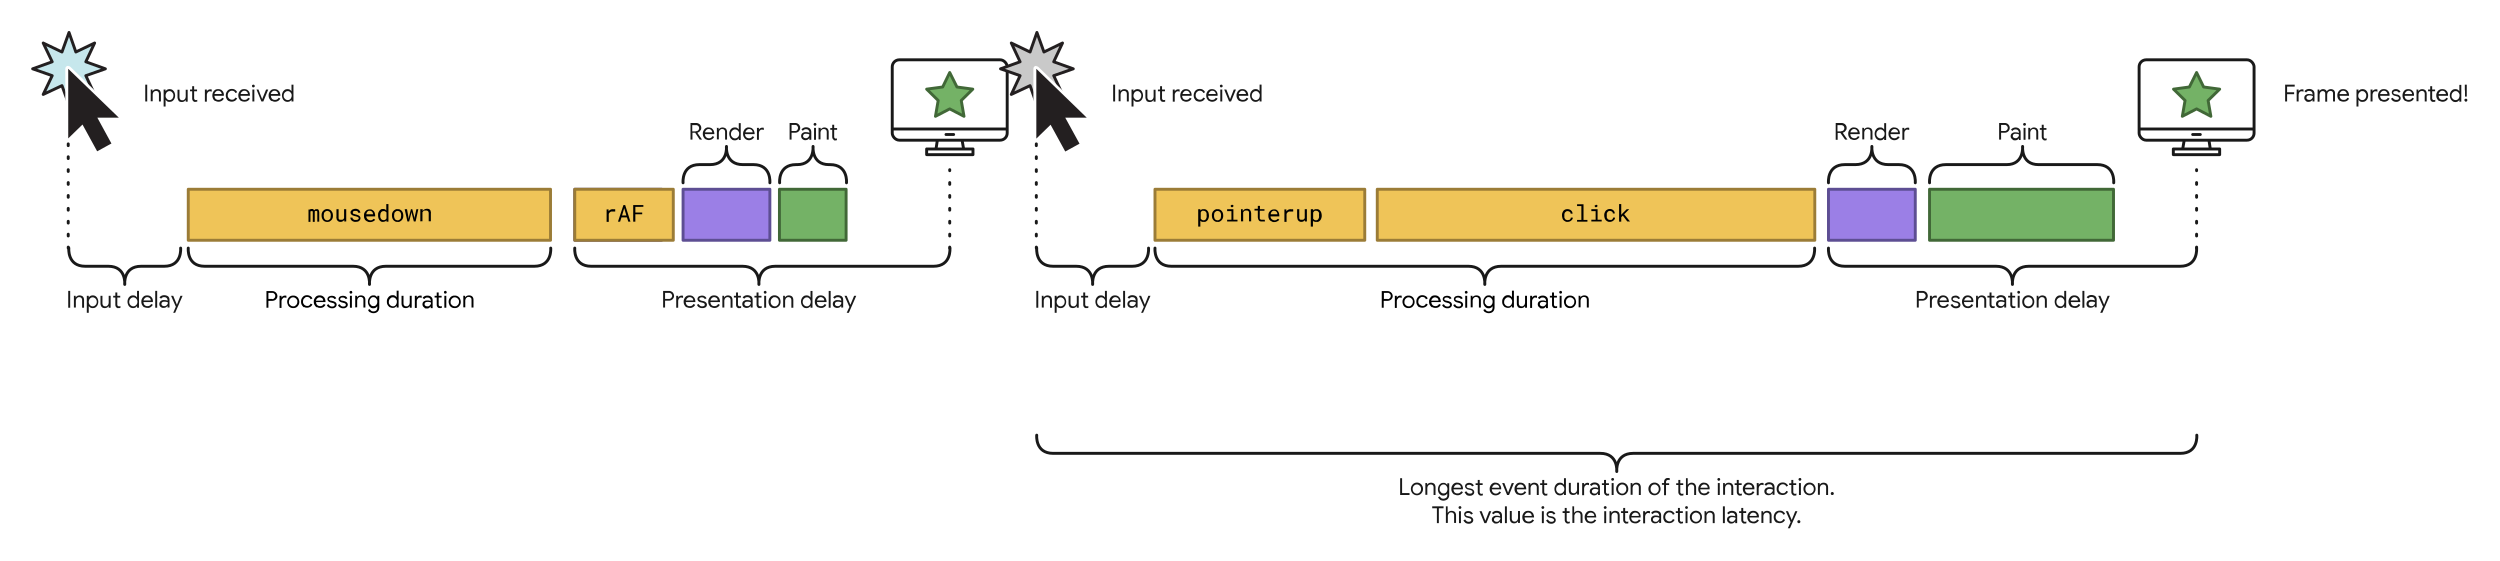 <svg xmlns="http://www.w3.org/2000/svg" id="Layer_2" version="1.1" viewBox="0 0 1278.8 286.8"><defs><style>.st0{fill:#74b266;stroke:#416837}.st0,.st1,.st3,.st4,.st5,.st7{stroke-linejoin:round;stroke-width:1.5px}.st0,.st1,.st3,.st5,.st7{stroke-linecap:round}.st8{fill:#231f20}.st1{fill:#9b7fe6;stroke:#5d4e93}.st9{fill:#fff}.st3{fill:#efc458;stroke:#9b7c37}.st4,.st5,.st7{fill:none;stroke:#191919}.st10{fill:#191919}.st7{stroke-dasharray:.9 5.7}</style></defs><path d="M0 0h1278.8v286.8H0z" class="st9"/><rect width="58.8" height="41.1" x="456.4" y="30.6" class="st5" rx="3.6" ry="3.6"/><path d="M456.4 66h58.8" class="st4"/><path d="M483.9 68.8h3.9" class="st5"/><path d="m479.5 71.5-.7 4.7m14.1 0-.8-4.7" class="st4"/><path d="M474 76.2h23.7v2.9H474z" class="st5"/><path d="m485.8 37.1 3.7 7.4 8.1 1.1-5.9 5.8 1.4 8.1-7.3-3.8-7.3 3.8 1.4-8.1-5.9-5.8 8.2-1.1z" class="st0"/><path d="m530.4 16.6 3.6 10 9.5-4.6-4.5 9.6 10 3.6-10 3.5 4.5 9.6-9.5-4.5-3.6 10-3.5-10-9.6 4.5 4.5-9.6-10-3.5 10-3.6-4.5-9.6 9.6 4.6z" style="stroke-linejoin:round;stroke-width:1.5px;stroke-linecap:round;fill:#c9c9c9;stroke:#231f20"/><path d="M590.8 96.8h107.3v26.1H590.8z" class="st3"/><path d="M987 96.8h94.1v26.1H987z" class="st0"/><path d="M935.3 96.8h44.4v26.1h-44.4z" class="st1"/><path d="M530.3 126.9s-.9 9.3 8.4 9.3h11.8c9.3 0 8.4 9.3 8.4 9.3s-.9-9.3 8.4-9.3h11.8c9.3 0 8.4-9.3 8.4-9.3m347.8 0s-.9 9.3 8.4 9.3h77.3c9.3 0 8.4 9.3 8.4 9.3s-.9-9.3 8.4-9.3h77.4c9.3 0 8.4-9.3 8.4-9.3M935.3 93.5s-.9-9.3 8.4-9.3h5.4c9.3 0 8.4-9.3 8.4-9.3s-.9 9.3 8.4 9.3h5.4c9.3 0 8.4 9.3 8.4 9.3m7.3 0s-.9-9.3 8.4-9.3h31.1c8.9 0 8.1-9.3 8.1-9.3s-.9 9.3 8.1 9.3h30.1c9.3 0 8.4 9.3 8.4 9.3" class="st5"/><path d="M613 107h1v.7l.3-.3c.1 0 .2-.2.3-.2.2 0 .4-.2.5-.2h.7c.4 0 .7 0 1.1.2.3.2.6.4.8.7s.4.6.5 1 .2.9.2 1.3c0 .5 0 1-.2 1.4-.1.4-.3.7-.5 1s-.5.5-.8.7-.7.3-1.1.2h-.7c-.2 0-.4-.1-.6-.2l-.3-.2-.2-.2v3h-1.1v-8.7Zm4.2 2.2c0-.3-.2-.5-.3-.7s-.3-.4-.5-.5-.5-.2-.8-.2h-.5c-.1 0-.3 0-.4.2-.1 0-.2.2-.3.3 0 .1-.2.2-.2.4v3.1c0 .1.1.2.2.3l.3.3q.45.3.9.3c.3 0 .5 0 .8-.2.2-.1.4-.3.5-.5s.2-.5.3-.8c0-.3.1-.6 0-.9v-1Zm2.9-.3c.1-.4.3-.7.6-1 .2-.3.6-.5.9-.7.4-.2.8-.3 1.2-.2.4 0 .8 0 1.2.2.3.2.7.4.9.7.3.3.4.6.6 1 .1.4.2.8.2 1.3 0 .6 0 1-.2 1.4-.1.4-.3.7-.6 1-.2.3-.6.5-.9.7-.4.2-.8.3-1.2.2-.4 0-.8 0-1.2-.2-.3-.2-.7-.4-.9-.7-.3-.3-.4-.6-.6-1-.1-.4-.2-.8-.2-1.3 0-.6 0-1 .2-1.4m1 2.3c0 .3.2.5.3.8.1.2.3.4.6.5.2.1.5.2.8.2s.5 0 .8-.2c.2-.1.4-.3.6-.5s.3-.5.3-.8.1-.6.1-.9c0-.4 0-.7-.1-1 0-.3-.2-.5-.3-.7s-.3-.4-.6-.5c-.2-.1-.5-.2-.8-.2s-.5 0-.8.2c-.2.1-.4.3-.6.5s-.3.5-.3.7c0 .3-.1.6-.1.9 0 .4 0 .7.1 1m9.8-4.2v5.4h2.1v.9h-5.3v-.9h2.2V108h-2.2v-1zm-1.2-1.9s0-.2.1-.2c0 0 .1 0 .2-.1h.6s.1 0 .2.1c0 0 .1.1.1.2v.3c0 .2 0 .3-.2.4-.3.3-.7.3-1 0-.1-.1-.2-.3-.2-.4v-.2Zm5 1.9h1v.9c.2-.1.3-.3.4-.4l.3-.3.6-.3c.2 0 .5-.1.7-.1.3 0 .6 0 .9.1.3 0 .5.2.7.4s.4.5.5.8c.1.4.2.7.2 1.1v4h-1.1v-4.7c0-.2-.1-.3-.3-.5-.1-.1-.3-.2-.5-.3H637c-.2 0-.3.1-.5.2-.1 0-.2.2-.3.3s-.2.2-.3.4v4.6h-1.1v-6.3Zm9.7 0h2.4v.8h-2.4v4c0 .1.1.3.3.4.1 0 .2.2.4.2h1.8l.2.8c-.1 0-.2.1-.3.1h-1.4c-.3 0-.5 0-.8-.1-.2 0-.5-.2-.6-.4-.2-.2-.3-.4-.4-.7s-.2-.7-.2-1v-3.4h-1.7v-.9h1.7v-1.5h1.1v1.5Zm6.2 6.3c-.4-.1-.7-.4-1-.6-.3-.3-.5-.6-.6-1-.2-.4-.2-.8-.2-1.2v-.2c0-.5 0-.9.2-1.4.2-.4.4-.7.7-1q.45-.45.9-.6c.3-.1.7-.2 1.1-.2s.8 0 1.2.2c.3.2.6.4.8.7s.4.6.5 1 .2.8.2 1.2v.5h-4.5c0 .3 0 .6.2.8 0 .2.2.4.4.6s.4.3.6.4c.3.1.5.2.8.2s.7 0 1-.2.5-.4.8-.6l.7.5c-.3.4-.6.6-1 .8-.5.3-1 .4-1.6.4-.4 0-.7 0-1.1-.2Zm.5-5.4c-.2 0-.4.2-.5.3-.2.2-.3.4-.4.6s-.2.5-.2.8h3.4c0-.2 0-.4-.1-.6 0-.2-.2-.4-.3-.6s-.3-.3-.5-.4-.5-.2-.7-.2h-.6Zm9.9-.9c.2 0 .3 0 .5.1v1.1h-2.1c-.2 0-.4.2-.6.3-.1.1-.3.2-.4.4s-.2.3-.3.5v4.1H657v-6.4h1v1c.2-.3.6-.6.9-.8q.6-.3 1.2-.3c.3 0 .5 0 .7.1Zm6.6 5.5c-.2.3-.5.5-.8.7s-.7.3-1.1.3c-.3 0-.6 0-.9-.2-.3 0-.5-.3-.7-.5s-.4-.5-.4-.8c-.1-.4-.2-.8-.2-1.2V107h1.1v4.6c0 .2.1.4.2.5s.2.2.4.3h1.2c.2 0 .3-.1.5-.2.1 0 .2-.2.3-.3 0-.1.2-.2.2-.4V107h1.1v6.3h-1v-.8Zm3.1-5.5h1v.7l.3-.3c.1 0 .2-.2.3-.2.2 0 .4-.2.5-.2h.7c.4 0 .7 0 1.1.2.3.2.6.4.8.7s.4.6.5 1 .2.9.2 1.3c0 .5 0 1-.2 1.4-.1.4-.3.7-.5 1s-.5.5-.8.7-.7.3-1.1.2h-.7c-.2 0-.4-.1-.6-.2h-.3c0-.2-.2-.3-.3-.4v3h-1.1v-8.8Zm4.1 2.2c0-.3-.2-.5-.3-.7s-.3-.4-.5-.5-.5-.2-.8-.2h-.5c-.1 0-.3 0-.4.2-.1 0-.2.2-.3.3 0 .1-.2.2-.3.4v3.1c0 .1.1.2.2.3l.3.3q.45.3.9.3c.3 0 .5 0 .8-.2.2-.1.4-.3.5-.5s.2-.5.3-.8c0-.3.1-.6 0-.9v-1Z"/><path d="M704.5 96.8h223.8v26.1H704.5z" class="st3"/><path d="M939 62.9h2.9c.5 0 .9.1 1.3.3s.8.5 1 .9c.3.4.4.8.4 1.3 0 .4 0 .8-.3 1.1-.2.3-.4.6-.7.9-.3.2-.7.4-1 .5l2.4 3.5h-1.2l-2.4-3.4H940v3.5h-1zm2.8 4.2c.3 0 .6 0 .8-.2q.45-.15.6-.6c.2-.2.2-.5.2-.8 0-.6-.3-1.1-.8-1.3-.3-.2-.5-.2-.8-.2h-1.9v3.2h1.8Zm5.1 4.2c-.5-.3-.8-.7-1.1-1.2s-.4-1.1-.4-1.7.1-1.1.4-1.6c.2-.5.6-.9 1-1.2.5-.3 1-.5 1.5-.4.5 0 1.1.1 1.6.4.4.3.8.7 1 1.1.2.5.4 1.1.4 1.6v.3h-4.8q0 .6.3 1.2c.2.3.4.5.8.7 1 .5 2.2.2 2.7-.8v-.1l.9.4c-.8 1.5-2.7 2.1-4.2 1.2Zm3.3-3.5c0-.3 0-.6-.2-.8-.1-.3-.3-.5-.6-.7s-.6-.3-1-.3c-.5 0-.9.2-1.2.5s-.6.8-.7 1.2h3.7Zm2.3-2.4h1v.9c.2-.3.5-.6.8-.8a2.7 2.7 0 0 1 2.9.3c.4.5.6 1.1.6 1.7v3.9h-1v-3.8c0-.5-.1-.9-.4-1.2s-.7-.4-1.1-.4c-.3 0-.6 0-.9.3-.3.2-.5.4-.6.7s-.2.6-.2.9v3.4h-1v-6.1Zm7.8 5.9c-.5-.3-.8-.7-1-1.2-.5-1.1-.5-2.3 0-3.3.2-.5.6-.9 1-1.2s1-.4 1.5-.4c.4 0 .9 0 1.2.3.3.2.6.5.8.8V63h1v8.6h-1v-.9c-.2.3-.5.6-.8.8q-.6.3-1.2.3c-.5 0-1-.1-1.5-.4Zm2.6-.8c.3-.2.6-.5.8-.8q.3-.6.3-1.2c0-.4 0-.8-.3-1.2-.2-.3-.4-.6-.8-.8-.3-.2-.6-.3-1-.3s-.7.1-1 .3-.6.5-.8.8q-.3.6-.3 1.2c0 .4 0 .8.3 1.2.2.3.4.6.8.8.3.2.6.3 1 .3s.7-.1 1-.3m4.6.8c-.5-.3-.8-.7-1.1-1.2s-.4-1.1-.4-1.7.1-1.1.4-1.6c.2-.5.6-.9 1-1.2.5-.3 1-.5 1.5-.4.5 0 1.1.1 1.6.4.4.3.8.7 1 1.1.2.5.4 1.1.3 1.6v.3H967q0 .6.3 1.2c.2.3.5.6.8.7 1 .5 2.2.2 2.7-.8l.9.4c-.8 1.5-2.7 2.1-4.2 1.2m3.4-3.5c0-.3 0-.5-.2-.8-.1-.3-.3-.5-.6-.7s-.6-.3-1-.3c-.5 0-.9.2-1.2.5s-.6.8-.7 1.2h3.7Zm2.2-2.4h1v1c.1-.3.4-.6.7-.8s.7-.3 1.1-.3c.2 0 .5 0 .7.1v1.1c-.3-.1-.6-.2-.9-.2s-.6 0-.8.2-.5.4-.6.7-.2.6-.2.9v3.4h-1z" class="st10"/><path d="M349.4 96.8h44.4v26.1h-44.4z" class="st1"/><path d="M349.4 93.5s-.9-9.3 8.4-9.3h5.4c9.3 0 8.4-9.3 8.4-9.3s-.9 9.3 8.4 9.3h5.4c9.3 0 8.4 9.3 8.4 9.3" class="st5"/><path d="M353.1 62.9h2.9c.5 0 .9.1 1.3.3s.8.5 1 .9c.3.4.4.8.4 1.3 0 .4 0 .8-.3 1.1-.2.3-.4.6-.7.9-.3.2-.7.4-1 .5l2.4 3.5h-1.2l-2.3-3.5h-1.4v3.5h-1v-8.6Zm2.9 4.2c.3 0 .6 0 .8-.2q.45-.15.6-.6c.2-.2.2-.5.2-.8 0-.6-.3-1.1-.8-1.3-.3-.2-.5-.2-.8-.2h-1.9v3.2h1.8Zm5 4.2c-.5-.3-.8-.7-1.1-1.2s-.4-1.1-.4-1.7.1-1.1.4-1.6c.2-.5.6-.9 1-1.2.5-.3 1-.5 1.5-.4.5 0 1.1.1 1.6.4.4.3.8.7 1 1.1.2.5.4 1.1.4 1.6v.3h-4.8q0 .6.3 1.2c.2.3.4.5.8.7 1 .5 2.2.2 2.7-.8v-.1l.9.4c-.2.5-.6.9-1.1 1.2-1 .6-2.2.6-3.2 0Zm3.3-3.5c0-.3 0-.5-.2-.8-.1-.3-.3-.5-.6-.7s-.6-.3-1-.3c-.5 0-.9.2-1.2.5s-.6.8-.7 1.2h3.7Zm2.3-2.4h1v.9c.2-.3.5-.6.8-.8a2.7 2.7 0 0 1 2.9.3c.4.5.6 1.1.6 1.7v3.9h-1v-3.8c0-.5-.1-.9-.4-1.2s-.7-.4-1.1-.4c-.3 0-.6 0-.9.3-.3.2-.5.4-.6.7s-.2.6-.2.9v3.4h-1v-6.1Zm7.8 5.9c-.5-.3-.8-.7-1-1.2-.5-1.1-.5-2.3 0-3.3.2-.5.6-.9 1-1.2s1-.4 1.5-.4c.4 0 .9 0 1.2.3.3.2.6.5.8.8V63h1v8.6h-1v-.9c-.2.3-.5.6-.8.8q-.6.3-1.2.3c-.5 0-1-.1-1.5-.4Zm2.6-.8c.3-.2.6-.5.8-.8q.3-.6.3-1.2c0-.4 0-.8-.3-1.2-.2-.3-.4-.6-.8-.8-.3-.2-.6-.3-1-.3s-.7.1-1 .3-.6.5-.8.8q-.3.6-.3 1.2c0 .4 0 .8.3 1.2.2.3.4.6.8.8.3.2.6.3 1 .3.3 0 .7-.1 1-.3m4.6.8c-.5-.3-.8-.7-1.1-1.2s-.4-1.1-.4-1.7.1-1.1.4-1.6c.2-.5.6-.9 1-1.2.5-.3 1-.5 1.5-.4.5 0 1.1.1 1.6.4.4.3.8.7 1 1.1.2.5.4 1.1.4 1.6v.3h-4.9q0 .6.3 1.2c.2.3.5.6.8.7 1 .5 2.2.2 2.7-.8l.9.4c-.8 1.5-2.7 2.1-4.2 1.2m3.4-3.5c0-.3 0-.5-.2-.8-.1-.3-.3-.5-.6-.7s-.6-.3-1-.3c-.5 0-.9.2-1.2.5s-.6.8-.7 1.2h3.7Zm2.2-2.4h1v1c.1-.3.4-.6.7-.8s.7-.3 1.1-.3c.2 0 .5 0 .7.1v1.1c-.3-.1-.6-.2-.9-.2s-.6 0-.8.2-.5.4-.6.7-.2.6-.2.9v3.4h-1zm635.4-2.5h2.8c.4 0 .9.1 1.3.3 1.2.7 1.7 2.2 1 3.4-.2.4-.6.8-1 1s-.8.3-1.3.3h-1.8v3.5h-1v-8.6Zm2.8 4.1c.3 0 .6 0 .8-.2q.3-.15.6-.6.45-.75 0-1.5-.15-.3-.6-.6c-.2-.2-.5-.2-.8-.2h-1.8V67zm4.2 4.4c-.3-.2-.6-.4-.8-.7s-.3-.6-.3-1c0-.6.2-1.2.7-1.5.5-.4 1.2-.6 1.8-.5.3 0 .7 0 1 .1.2 0 .5.1.7.3v-.4c0-.4-.2-.8-.5-1.1s-.7-.4-1.2-.4c-.3 0-.6 0-.9.2-.3.1-.5.4-.7.6l-.7-.6c.2-.4.6-.7 1-.9s.9-.3 1.3-.3c.7 0 1.4.2 1.9.7s.7 1.1.7 1.8v3.9h-.9v-.9c-.2.3-.4.6-.8.8q-.45.3-1.2.3c-.4 0-.9-.1-1.2-.3Zm2.2-.9c.3-.2.5-.4.7-.7s.3-.7.2-1c-.2-.1-.4-.3-.7-.3s-.6-.1-.8-.1c-.4 0-.9 0-1.2.3-.3.2-.4.6-.4.9s.1.6.4.8q.45.3.9.3c.3 0 .6 0 .9-.2m3.3-6.4c-.3-.3-.3-.7 0-1 .1-.1.3-.2.5-.2s.4 0 .5.2c.3.3.3.7 0 1-.1.1-.3.2-.5.2s-.4 0-.5-.2m0 1.3h1v6.1h-1zm2.5 0h.9v.9c.2-.3.5-.6.8-.8s.7-.3 1.1-.3c.6 0 1.2.2 1.6.6.4.5.6 1.1.6 1.7v3.9h-1v-3.8c0-.5-.1-.9-.4-1.2s-.7-.4-1.1-.4c-.3 0-.6 0-.8.3-.3.2-.5.4-.6.7s-.2.6-.2.9v3.4h-1v-6.1Zm7.8 6.2c-.2 0-.4-.2-.5-.3-.3-.3-.5-.8-.5-1.3v-3.6h-1v-.9h1v-1.7h1v1.7h1.4v.9h-1.4v3.4c0 .3 0 .5.2.8q.3.3.6.3c.2 0 .5 0 .7-.2v1c-.1 0-.2 0-.4.1h-1.1Zm-64.9 77.2h2.9c.5 0 .9.1 1.3.3s.8.5 1 .9.4.8.4 1.3-.1.9-.4 1.3c-.2.4-.6.7-1 .9s-.9.3-1.3.3h-1.9v3.5h-1v-8.6Zm2.9 4.1c.3 0 .6 0 .8-.2.2-.1.4-.4.6-.6q.45-.75 0-1.5-.15-.3-.6-.6c-.3-.2-.6-.2-.8-.2h-1.9v3.1zm3.8-1.6h1v1c.1-.3.4-.6.7-.8s.7-.3 1.1-.3c.2 0 .5 0 .7.1v1.1c-.3-.1-.6-.2-.9-.2s-.6 0-.8.2c-.3.2-.5.4-.6.7s-.2.6-.2.9v3.4h-1zm5.3 5.9c-.5-.3-.8-.7-1.1-1.2s-.4-1.1-.4-1.7.1-1.1.4-1.6c.2-.5.6-.9 1-1.2.5-.3 1-.4 1.5-.4s1.1.1 1.6.4c.4.3.8.7 1 1.1.2.5.4 1.1.4 1.6v.3h-4.8q0 .6.3 1.2c.2.3.4.6.8.7.3.2.7.2 1 .2.8 0 1.5-.4 1.8-1.1l.9.4c-.2.5-.6.9-1.1 1.2s-1.1.5-1.6.4c-.6 0-1.1-.1-1.6-.4Zm3.3-3.5c0-.3 0-.5-.2-.8a.9.9 0 0 0-.6-.6c-.3-.2-.6-.3-1-.3-.5 0-.9.2-1.2.5s-.6.8-.7 1.2zm2.9 3.4c-.4-.3-.8-.7-.9-1.2l.9-.4c.1.3.4.6.7.9.3.2.6.3 1 .3.3 0 .7 0 1-.2.4-.2.5-.7.3-1 0-.1-.1-.2-.2-.3a3 3 0 0 0-1-.4l-.7-.2c-.4 0-.9-.3-1.2-.6-.5-.5-.6-1.4-.2-2 .2-.3.5-.5.8-.6.4-.1.8-.2 1.1-.2.5 0 1 .1 1.4.4.4.2.7.6.9 1l-.9.4c-.3-.5-.8-.9-1.5-.8-.3 0-.6 0-.9.2-.2.1-.4.3-.4.6 0 .2 0 .4.3.5.2.2.5.3.8.4l.9.2c.5.1 1 .3 1.4.7a1.6 1.6 0 0 1 .2 2.1q-.3.45-.9.6c-.4.2-.8.2-1.2.2-.6 0-1.2-.2-1.7-.6m6.3.1c-.5-.3-.8-.7-1-1.2-.3-.5-.4-1.1-.4-1.7s.1-1.1.4-1.6c.2-.5.6-.9 1-1.2.5-.3 1-.4 1.5-.4s1.1.1 1.6.4c.4.3.8.7 1 1.1.2.5.4 1.1.3 1.6v.3h-4.8q0 .6.3 1.2c.4.6 1 1 1.7 1 .8 0 1.5-.4 1.8-1.1l.9.4c-.2.5-.6.9-1.1 1.2s-1.1.5-1.6.4c-.6 0-1.1-.1-1.6-.4m3.4-3.5c0-.3 0-.5-.2-.8-.1-.3-.4-.5-.6-.6-.3-.2-.6-.3-1-.3-.5 0-.9.2-1.2.5s-.6.8-.7 1.2zm2.3-2.4h1v.9c.2-.3.5-.6.8-.8a2.7 2.7 0 0 1 2.9.3q.6.75.6 1.8v3.9h-1v-3.8c0-.4-.1-.9-.4-1.2s-.7-.4-1.1-.4c-.3 0-.6 0-.9.3-.3.2-.5.4-.6.7s-.2.6-.2.9v3.4h-1v-6.1Zm8 6.2c-.2 0-.4-.2-.5-.3-.3-.3-.5-.8-.5-1.3v-3.7h-1.1v-.9h1.1v-1.7h1v1.7h1.5v.9h-1.5v3.4c0 .3 0 .5.2.8.2.2.4.3.7.3.2 0 .5 0 .7-.2v1c-.1 0-.2 0-.4.1h-1.2Zm3.4-.2c-.3-.2-.6-.4-.8-.7s-.3-.7-.3-1.1c0-.6.2-1.2.7-1.5.5-.4 1.2-.6 1.8-.5.3 0 .7 0 1 .1.3 0 .5.1.7.3v-.4c0-.4-.2-.8-.5-1.1s-.8-.4-1.2-.4c-.3 0-.6 0-.9.2-.3.1-.5.4-.7.6l-.8-.6c.2-.4.6-.7 1-.9s.9-.3 1.4-.3c.7 0 1.4.2 2 .6.5.5.7 1.1.7 1.8v3.9h-1v-.9c-.2.3-.5.6-.8.8q-.6.3-1.2.3c-.4 0-.9 0-1.2-.3Zm2.3-.9c.3-.2.5-.4.7-.7s.3-.6.3-1c-.2-.1-.5-.2-.7-.3-.3 0-.6-.1-.9-.1-.4 0-.9 0-1.3.3-.3.2-.4.6-.4.9s.1.6.4.8.6.3 1 .3c.3 0 .6 0 .9-.2m4.9 1.1c-.2 0-.4-.2-.5-.3-.3-.3-.5-.8-.5-1.3v-3.7h-1.1v-.9h1.1v-1.7h1v1.7h1.5v.9h-1.5v3.4c0 .3 0 .5.2.8.2.2.4.3.7.3.2 0 .5 0 .7-.2v1c-.1 0-.2 0-.4.1h-1.2Zm2.8-7.5c-.1-.1-.2-.3-.2-.5s0-.4.2-.5c.3-.3.7-.3 1 0 .1.1.2.3.2.5s0 .4-.2.5c-.3.3-.7.3-1 0m0 1.3h1v6.1h-1zm3.8 5.9c-.5-.3-.9-.7-1.1-1.2-.5-1-.5-2.3 0-3.3.3-.5.6-.9 1.1-1.2 1-.6 2.2-.6 3.2 0 .5.3.9.7 1.1 1.2.5 1 .5 2.3 0 3.3-.3.5-.6.9-1.1 1.2-1 .6-2.2.6-3.2 0m2.7-.8c.3-.2.6-.5.8-.8.4-.8.4-1.7 0-2.5-.6-1-1.8-1.4-2.9-.8-.3.2-.6.5-.8.8-.4.8-.4 1.7 0 2.5.2.3.4.6.8.8.7.4 1.5.4 2.1 0m3.1-5.1h1v.9c.2-.3.5-.6.8-.8a2.7 2.7 0 0 1 2.9.3q.6.75.6 1.8v3.9h-1v-3.8c0-.4-.1-.9-.4-1.2s-.7-.4-1.1-.4c-.3 0-.6 0-.9.3-.3.2-.5.4-.6.7s-.2.6-.2.9v3.4h-1v-6.1Zm10.7 5.9c-.4-.3-.8-.7-1-1.2-.5-1.1-.5-2.3 0-3.3.2-.5.6-.9 1-1.2s1-.4 1.5-.4c.4 0 .9.1 1.2.3s.6.5.8.8v-3.4h1v8.6h-1v-.9c-.2.3-.5.6-.8.8q-.6.3-1.2.3c-.5 0-1-.1-1.5-.4m2.6-.8c.3-.2.6-.5.7-.8.4-.8.4-1.7 0-2.4-.2-.3-.4-.6-.7-.8s-.6-.3-1-.3-.7.1-1 .3-.6.5-.8.8c-.4.8-.4 1.7 0 2.4.2.3.4.6.8.8.3.2.6.3 1 .3s.7 0 1-.3m4.6.8c-.5-.3-.8-.7-1.1-1.2s-.4-1.1-.4-1.7.1-1.1.4-1.6c.2-.5.6-.9 1-1.2.5-.3 1-.4 1.6-.4.5 0 1.1.1 1.6.4.4.3.8.7 1 1.1.2.5.4 1.1.4 1.6v.3h-4.8q0 .6.3 1.2c.2.3.4.6.8.7.3.2.7.2 1 .2.8 0 1.5-.4 1.8-1.1l.9.4c-.2.5-.6.9-1.1 1.2s-1.1.5-1.7.4c-.6 0-1.1-.1-1.6-.4Zm3.3-3.5c0-.3 0-.5-.2-.8a.9.9 0 0 0-.6-.6c-.3-.2-.6-.3-1-.3-.5 0-.9.2-1.2.5s-.6.8-.7 1.2zm2.3-4.9h1v8.6h-1zm3.2 8.5c-.7-.3-1.1-1-1.1-1.8 0-.6.2-1.2.7-1.6s1.2-.6 1.8-.5c.3 0 .7 0 1 .1.3 0 .5.1.7.3v-.4c0-.4-.2-.8-.5-1.1s-.8-.4-1.2-.4c-.3 0-.6 0-.9.2-.3.1-.5.4-.7.6l-.8-.6c.2-.4.6-.7 1-.9s.9-.3 1.4-.3c.7 0 1.4.2 2 .6.5.5.7 1.1.7 1.8v3.9h-1v-.9c-.2.3-.5.6-.8.8q-.6.3-1.2.3c-.4 0-.8 0-1.2-.2Zm2.3-.9c.3-.2.5-.4.7-.7s.3-.6.3-1c-.2-.1-.5-.2-.7-.3-.3 0-.6-.1-.9-.1-.4 0-.9 0-1.3.3-.3.2-.4.6-.4.9s.1.6.4.8.6.3 1 .3c.3 0 .6 0 .9-.2m5.1.6-2.5-5.7h1.1l1.9 4.6 1.8-4.6h1.1l-3.8 8.7h-1.1l1.4-3Zm93-113.7h5v1h-3.9v2.9h3.6v1h-3.6v3.7h-1v-8.7Zm6 2.5h1v1c.1-.4.4-.6.7-.8s.7-.3 1.1-.3c.2 0 .5 0 .7.1v1.1c-.3-.1-.6-.2-.9-.2s-.6 0-.8.2c-.3.2-.5.4-.6.7s-.2.6-.2.9v3.4h-1zm5 6c-.3-.2-.6-.4-.8-.7s-.3-.6-.3-1c0-.6.2-1.2.7-1.5.5-.4 1.2-.6 1.8-.5.3 0 .7 0 1 .1.3 0 .5.1.7.3V48c0-.4-.2-.8-.5-1.1s-.8-.4-1.2-.4c-.3 0-.7 0-.9.2-.3.1-.5.4-.7.6l-.8-.6c.2-.4.6-.7 1-.9s.9-.3 1.4-.3c.7 0 1.4.2 2 .7.5.5.7 1.1.7 1.8v3.9h-1V51c-.4.7-1.2 1.1-2 1.1-.4 0-.8 0-1.2-.2Zm2.3-.9c.3-.2.5-.4.7-.7s.3-.6.3-1c-.2-.1-.5-.2-.7-.3-.3 0-.6-.1-.9-.1-.4 0-.9 0-1.3.3-.3.2-.4.5-.4.9 0 .3.1.6.4.8s.6.3 1 .3c.3 0 .7 0 .9-.2m3.3-5.1h1v.9c.4-.7 1.1-1.1 1.9-1.1q.6 0 1.2.3c.3.2.6.5.7.9q.3-.6.9-.9t1.2-.3c.6 0 1.2.2 1.6.6.4.5.6 1.1.5 1.8v3.9h-1v-3.8c0-.4 0-.9-.3-1.2-.5-.5-1.3-.5-1.9-.1-.3.2-.5.4-.6.7s-.2.7-.2 1V52h-1v-3.8c0-.4 0-.9-.3-1.2s-.6-.4-1-.4c-.3 0-.6 0-.8.3-.3.2-.5.4-.6.7s-.2.7-.2 1V52h-1v-6.2Zm11.7 5.9c-.5-.3-.8-.7-1.1-1.2s-.4-1.1-.4-1.7.1-1.1.4-1.6c.2-.5.6-.9 1-1.2.5-.3 1-.4 1.6-.4.5 0 1.1.1 1.6.4.4.3.8.7 1 1.1.2.5.4 1.1.4 1.6v.3h-4.8q0 .6.3 1.2c.2.3.4.6.8.7.3.2.7.2 1 .2.8 0 1.5-.4 1.8-1.1l.9.4c-.2.5-.6.9-1.1 1.2s-1.1.4-1.7.4-1.1-.1-1.6-.4Zm3.3-3.5c0-.3 0-.5-.2-.8-.1-.3-.3-.5-.6-.7s-.6-.3-1-.3c-.5 0-.9.2-1.2.5s-.6.7-.7 1.2h3.7Zm5-2.4h1v.9c.2-.3.5-.6.8-.8.4-.2.8-.3 1.3-.3s1 .1 1.5.4c.4.3.8.7 1 1.2.5 1.1.5 2.3 0 3.3-.2.5-.6.9-1 1.2s-1 .4-1.5.4c-.4 0-.9 0-1.3-.3-.3-.2-.6-.5-.8-.8v3.5h-1zm4 5.1c.3-.2.6-.5.7-.8q.3-.6.3-1.2c0-.4 0-.8-.3-1.2-.2-.3-.4-.6-.7-.8s-.6-.3-1-.3-.7 0-1 .3c-.3.2-.6.5-.8.8q-.3.6-.3 1.2c0 .4 0 .8.3 1.2.2.3.4.6.8.8.3.2.6.3 1 .3s.7-.1 1-.3m3.2-5.1h1v1c.1-.4.4-.6.7-.8s.7-.3 1.1-.3c.2 0 .5 0 .7.1v1.1c-.3-.1-.6-.2-.9-.2s-.6 0-.8.2c-.3.2-.5.4-.6.7s-.2.6-.2.9v3.4h-1zm5.3 5.9c-.5-.3-.8-.7-1.1-1.2-.5-1-.5-2.3 0-3.3.2-.5.6-.9 1-1.2.5-.3 1-.4 1.6-.4.5 0 1.1.1 1.6.4.4.3.8.7 1 1.1.2.5.4 1.1.3 1.6v.3h-4.8q0 .6.3 1.2c.2.3.4.6.8.7.3.2.7.2 1 .2.8 0 1.5-.4 1.8-1.1l.9.4c-.3.5-.6.9-1.1 1.2-1 .6-2.2.6-3.2 0Zm3.3-3.5c0-.3 0-.5-.2-.8-.1-.3-.3-.5-.6-.7s-.6-.3-1-.3c-.5 0-.9.2-1.2.5s-.6.7-.7 1.2h3.7Zm2.8 3.4c-.4-.3-.8-.7-.9-1.2l.9-.4c.1.3.4.6.7.8s.6.3 1 .3c.3 0 .7 0 1-.2.3-.1.4-.4.4-.7 0-.2-.1-.5-.3-.6a3 3 0 0 0-1-.4l-.7-.2c-.4 0-.9-.3-1.2-.6-.5-.5-.6-1.4-.2-2 .2-.3.5-.5.8-.6.4-.2.7-.2 1.1-.2.5 0 .9.1 1.4.4.4.2.7.6.9 1l-.9.4c-.3-.5-.9-.9-1.5-.8-.3 0-.6 0-.9.2-.2.1-.4.3-.4.6 0 .2 0 .4.3.5.2.2.5.3.8.3l.9.2c.5 0 1 .3 1.3.7a1.6 1.6 0 0 1 .2 2.1c-.2.3-.5.5-.9.7s-.8.2-1.2.2c-.6 0-1.2-.2-1.6-.5m6.4.1c-.5-.3-.8-.7-1.1-1.2-.5-1-.5-2.3 0-3.3.2-.5.6-.9 1-1.2.5-.3 1-.4 1.6-.4.5 0 1.1.1 1.6.4.4.3.8.7 1 1.1.2.5.4 1.1.3 1.6v.3h-4.8q0 .6.3 1.2c.2.3.4.6.8.7.3.2.7.2 1 .2.8 0 1.5-.4 1.8-1.1l.9.4c-.3.5-.6.9-1.1 1.2-1 .6-2.2.6-3.2 0Zm3.4-3.5c0-.3 0-.5-.2-.8-.1-.3-.3-.5-.6-.7s-.6-.3-1-.3c-.5 0-.9.2-1.2.5s-.6.7-.7 1.2h3.7Zm2.2-2.4h1v.9c.2-.3.5-.6.8-.8a2.7 2.7 0 0 1 2.9.3q.6.75.6 1.8v3.9h-1v-3.8c0-.4-.1-.9-.4-1.2-.6-.5-1.4-.5-2-.1-.3.2-.5.4-.6.7s-.2.6-.2.9v3.4h-1v-6.1Zm8.1 6.2c-.2 0-.4-.2-.5-.3-.3-.3-.5-.8-.5-1.3v-3.7h-1.1v-.9h1.1v-1.7h1v1.7h1.5v.9h-1.5v3.4c0 .3 0 .5.2.8.2.2.4.3.7.3.2 0 .5 0 .7-.2v1c-.1 0-.2 0-.4.1h-1.1Zm3.6-.3c-.5-.3-.8-.7-1.1-1.2s-.4-1.1-.4-1.7.1-1.1.4-1.6c.2-.5.6-.9 1.1-1.2s1-.4 1.6-.4c.5 0 1.1.1 1.6.4.4.3.8.7 1 1.1.2.5.4 1.1.3 1.6v.3h-4.8q0 .6.3 1.2c.2.3.5.6.8.7.3.2.7.2 1 .2.8 0 1.5-.4 1.8-1.1l.9.4c-.3.5-.6.9-1.1 1.2-1 .6-2.2.6-3.2 0Zm3.4-3.5c0-.3 0-.5-.2-.8-.1-.3-.3-.5-.6-.7s-.6-.3-1-.3c-.5 0-.9.2-1.2.5s-.6.7-.7 1.2h3.7Zm3.4 3.5c-.4-.3-.8-.7-1-1.2-.5-1.1-.5-2.3 0-3.3.2-.5.6-.9 1-1.2s1-.4 1.5-.4c.4 0 .9.1 1.2.3s.6.5.8.8v-3.3h1V52h-1v-.9c-.2.3-.5.6-.8.8q-.6.3-1.2.3c-.5 0-1-.1-1.4-.4Zm2.6-.8c.3-.2.6-.5.7-.8q.3-.6.3-1.2c0-.4 0-.8-.3-1.2-.2-.3-.4-.6-.7-.8s-.6-.3-1-.3-.7.1-1 .3-.6.5-.8.8q-.3.6-.3 1.2c0 .4 0 .8.3 1.2.2.3.4.6.8.8.3.2.6.3 1 .3s.7-.1 1-.3m3.7.8c-.1-.1-.2-.3-.2-.5s0-.4.2-.5c.1-.1.3-.2.5-.2s.4 0 .6.2c.1.1.2.3.2.5 0 .4-.3.8-.7.8-.2 0-.4 0-.5-.2Zm0-5.5v-2.9h1v6.1h-.9v-3.1Zm-691.4-2.9h1v8.6h-1zm2.7 2.5h1v.9c.2-.3.5-.6.8-.8a2.7 2.7 0 0 1 2.9.3q.6.75.6 1.8v3.9h-1v-3.8c0-.4-.1-.9-.4-1.2s-.7-.4-1.1-.4c-.3 0-.6 0-.9.3-.3.2-.5.4-.6.7s-.2.6-.2.9v3.4h-1v-6.1Zm6.7 0h1v.9c.2-.3.5-.6.8-.8q.6-.3 1.2-.3c.5 0 1 .1 1.5.4s.8.7 1 1.2c.5 1.1.5 2.3 0 3.3-.2.5-.6.9-1 1.2s-1 .4-1.5.4c-.4 0-.9 0-1.2-.3-.3-.2-.6-.5-.8-.8v3.5h-1zm4 5.1c.3-.2.6-.5.7-.8q.3-.6.3-1.2c0-.4 0-.8-.3-1.2-.2-.3-.4-.6-.7-.8s-.6-.3-1-.3-.7.1-1 .3-.6.5-.7.8q-.3.6-.3 1.2c0 .4 0 .9.3 1.2.2.3.4.6.7.8s.6.3 1 .3.7 0 1-.3m3.7.6a3 3 0 0 1-.6-1.8v-3.8h1v3.7c0 .5.1.9.4 1.3.3.3.7.4 1.1.4.3 0 .6 0 .9-.3.3-.2.5-.4.6-.7s.2-.6.2-.9v-3.5h1V52h-1v-.9c-.2.3-.5.6-.8.8a2.7 2.7 0 0 1-2.9-.3Zm7.9.5c-.2 0-.4-.2-.5-.3-.3-.3-.5-.8-.5-1.3v-3.7h-1.1v-.9h1.1v-1.7h1v1.7h1.5v.9h-1.5v3.4c0 .3 0 .5.2.8.2.2.4.3.7.3s.5 0 .7-.2v1c-.1 0-.2 0-.4.1h-.5c-.2 0-.5 0-.7-.1m5.5-6.2h1v1c.1-.3.4-.6.7-.8s.7-.3 1.1-.3c.2 0 .5 0 .7.1v1.1c-.3-.1-.6-.2-.9-.2s-.6 0-.8.3c-.3.2-.5.4-.6.7-.2.3-.2.6-.2.9V52h-1v-6.1Zm5.3 5.9c-.5-.3-.8-.7-1.1-1.2-.5-1-.5-2.3 0-3.3.2-.5.6-.9 1-1.2.5-.3 1-.4 1.5-.4s1.1.1 1.6.4c.4.3.8.7 1 1.1.2.5.4 1.1.3 1.6v.3h-4.8q0 .6.3 1.2c.2.3.4.6.8.7.3.2.7.2 1 .2.8 0 1.5-.4 1.8-1.1l.9.4c-.2.5-.6.9-1.1 1.2-1 .6-2.2.6-3.2 0Zm3.4-3.5c0-.3 0-.5-.2-.8-.1-.3-.3-.5-.6-.7s-.6-.3-1-.3c-.5 0-.9.2-1.2.5s-.6.7-.7 1.2h3.7Zm3.5 3.5c-.5-.3-.8-.7-1.1-1.2s-.4-1.1-.4-1.7.1-1.2.4-1.7c.2-.5.6-.9 1.1-1.2s1-.4 1.6-.4 1.2.1 1.7.5c.5.3.8.7 1 1.2l-.9.4c-.1-.4-.4-.7-.7-.9a2 2 0 0 0-2.1 0c-.3.2-.6.5-.8.8q-.3.6-.3 1.2c0 .4 0 .8.3 1.2.2.3.4.6.8.8.3.2.6.3 1 .3s.8 0 1.1-.3c.3-.2.6-.5.7-.8l.9.4c-.2.5-.6.9-1 1.2-.5.3-1.1.5-1.7.5s-1.1-.1-1.6-.4Zm6.4 0c-.5-.3-.8-.7-1.1-1.2s-.4-1.1-.4-1.7.1-1.1.4-1.6c.2-.5.6-.9 1-1.2.5-.3 1-.4 1.5-.4s1.1.1 1.6.4c.4.3.8.7 1 1.1.2.5.4 1.1.3 1.6v.3H618q0 .6.3 1.2c.2.3.5.6.8.7.3.2.7.2 1 .2.8 0 1.5-.4 1.8-1.1l.9.4c-.2.5-.6.9-1.1 1.2-1 .6-2.2.6-3.2 0Zm3.4-3.5c0-.3 0-.5-.2-.8-.1-.3-.3-.5-.6-.7s-.6-.3-1-.3c-.5 0-.9.2-1.2.5s-.6.7-.7 1.2h3.7Zm2.3-3.7c-.1-.1-.2-.3-.2-.5s0-.4.2-.5c.1-.1.3-.2.5-.2.4 0 .7.3.7.7 0 .2 0 .4-.2.5-.1.1-.3.2-.5.2s-.4 0-.5-.2m0 1.3h1v6.1h-1zm2 0h1.1l1.9 4.9 1.9-4.9h1.1l-2.5 6.1h-1zm7.8 5.9c-.5-.3-.8-.7-1.1-1.2s-.4-1.1-.4-1.7.1-1.1.4-1.6c.2-.5.6-.9 1-1.2.5-.3 1-.4 1.6-.4.5 0 1.1.1 1.6.4.4.3.8.7 1 1.1.2.5.4 1.1.4 1.6v.3h-4.8q0 .6.3 1.2c.2.3.4.6.8.7.3.2.7.2 1 .2.8 0 1.5-.4 1.8-1.1l.9.4c-.2.5-.6.9-1.1 1.2s-1.1.4-1.7.4-1.1-.1-1.6-.4Zm3.3-3.5c0-.3 0-.5-.2-.8-.1-.3-.3-.5-.6-.7s-.6-.3-1-.3c-.5 0-.9.2-1.2.5s-.6.7-.7 1.2h3.7Zm3.5 3.5c-.4-.3-.8-.7-1-1.2-.5-1.1-.5-2.3 0-3.3.2-.5.6-.9 1-1.2s1-.4 1.5-.4c.4 0 .9.1 1.2.3s.6.5.8.8v-3.4h1v8.6h-1V51c-.2.3-.5.6-.8.8q-.6.3-1.2.3c-.5 0-1-.1-1.5-.4m2.6-.8c.3-.2.6-.5.7-.8q.3-.6.3-1.2c0-.4 0-.8-.3-1.2-.2-.3-.4-.6-.7-.8-.6-.4-1.4-.4-2 0-.3.2-.6.5-.8.8q-.3.6-.3 1.2c0 .4 0 .8.3 1.2.2.3.4.6.8.8.6.4 1.4.4 2 0m-113.3 97.9h1v8.6h-1zm2.7 2.5h1v.9c.2-.3.5-.6.8-.8a2.7 2.7 0 0 1 2.9.3q.6.75.6 1.8v3.9h-1v-3.8c0-.4-.1-.9-.4-1.2s-.7-.4-1.1-.4c-.3 0-.6 0-.9.3-.3.2-.5.4-.6.7s-.2.6-.2.9v3.4h-1v-6.1Zm6.7 0h1v.9c.2-.3.5-.6.8-.8q.6-.3 1.2-.3c.5 0 1.1.1 1.5.4s.8.7 1 1.2c.5 1.1.5 2.3 0 3.3-.2.5-.6.9-1 1.2s-1 .4-1.5.4c-.4 0-.9-.1-1.2-.3s-.6-.4-.8-.8v3.5h-1zm4 5.1c.3-.2.6-.5.8-.8.4-.8.4-1.7 0-2.4-.2-.3-.4-.6-.8-.8-.3-.2-.6-.3-1-.3s-.7.1-1 .3-.6.5-.7.8c-.4.8-.4 1.7 0 2.4.2.3.4.6.7.8s.6.3 1 .3.7-.1 1-.3m3.7.6a3 3 0 0 1-.6-1.8v-3.9h1v3.7c0 .5.1.9.4 1.3.3.3.7.4 1.1.4.3 0 .7 0 .9-.3.3-.2.5-.4.6-.7s.2-.6.2-.9v-3.5h1v6.1h-1v-.9c-.2.3-.5.6-.8.8a2.7 2.7 0 0 1-2.9-.3Zm7.9.5c-.2 0-.4-.2-.5-.3-.3-.3-.5-.8-.5-1.3v-3.7H553v-.9h1.1v-1.7h1v1.7h1.5v.9h-1.5v3.4c0 .3 0 .5.2.8.2.2.4.3.7.3.2 0 .5 0 .7-.2v1c-.1 0-.2 0-.4.1h-1.2Zm6.6-.3c-.5-.3-.8-.7-1-1.2-.5-1.1-.5-2.3 0-3.3.2-.5.6-.9 1-1.2s1-.4 1.5-.4c.4 0 .9.1 1.2.3s.6.5.8.8v-3.4h1v8.6h-1v-.9c-.2.3-.5.6-.8.8q-.6.3-1.2.3c-.5 0-1-.1-1.4-.4Zm2.6-.8c.3-.2.6-.5.8-.8.4-.8.4-1.7 0-2.4-.2-.3-.4-.6-.8-.8-.3-.2-.6-.3-1-.3s-.7.1-1 .3-.6.5-.8.8c-.4.8-.4 1.7 0 2.4.2.3.4.6.8.8.3.2.6.3 1 .3s.7-.1 1-.3m4.6.8c-.5-.3-.8-.7-1.1-1.2s-.4-1.1-.4-1.7.1-1.1.4-1.6c.2-.5.6-.9 1-1.2.5-.3 1-.4 1.5-.4s1.1.1 1.6.4c.4.3.8.7 1 1.1.2.5.4 1.1.3 1.6v.3h-4.8q0 .6.3 1.2c.2.3.5.6.8.7.3.2.7.2 1 .2.8 0 1.5-.4 1.8-1.1l.9.4c-.2.5-.6.9-1.1 1.2s-1.1.5-1.6.4c-.6 0-1.1-.1-1.6-.4Zm3.4-3.5c0-.3 0-.5-.2-.8a.9.9 0 0 0-.6-.6c-.3-.2-.6-.3-1-.3-.5 0-.9.2-1.2.5s-.6.8-.7 1.2zm2.2-4.9h1v8.6h-1zm3.3 8.5c-.3-.2-.6-.4-.8-.7s-.3-.7-.3-1.1c0-.6.3-1.2.7-1.5.5-.4 1.2-.6 1.8-.5.3 0 .7 0 1 .1.3 0 .5.1.7.3v-.4c0-.4-.2-.8-.5-1.1s-.8-.4-1.2-.4c-.3 0-.6 0-.9.2-.3.1-.5.4-.7.6l-.8-.6c.2-.4.6-.7 1-.9s.9-.3 1.4-.3c.7 0 1.4.2 2 .6.5.5.7 1.1.7 1.8v3.9h-1v-.9c-.2.3-.5.6-.8.8q-.6.3-1.2.3c-.4 0-.8 0-1.2-.3Zm2.2-.9c.3-.2.5-.4.7-.7s.3-.6.3-1c-.2-.1-.5-.2-.7-.3-.3 0-.6-.1-.9-.1-.4 0-.9 0-1.3.3-.3.2-.4.6-.4.9s.1.6.4.8.6.3 1 .3c.3 0 .6 0 .9-.2m5.1.6-2.5-5.7h1.1l1.9 4.6 1.8-4.6h1.1l-3.8 8.7h-1z" class="st10"/><path d="M1123.6 126.9v-.5" class="st5"/><path d="M1123.6 120.7V90.2" class="st7"/><path d="M1123.6 87.3v-.5m-593.5 40.1v-.5" class="st5"/><path d="M530.1 120.7V70.2" class="st7"/><path d="M530.1 67.3v-.5" class="st5"/><rect width="58.8" height="41.1" x="1094.2" y="30.6" class="st5" rx="3.6" ry="3.6"/><path d="M1094.2 66h58.7" class="st4"/><path d="M1121.6 68.8h3.9" class="st5"/><path d="m1117.3 71.5-.8 4.7m14.1 0-.7-4.7" class="st4"/><path d="M1111.7 76.2h23.7v2.9h-23.7z" class="st5"/><path d="m1123.6 37.1 3.6 7.4 8.2 1.1-5.9 5.8 1.4 8.1-7.3-3.8-7.3 3.8 1.4-8.1-5.9-5.8 8.1-1.1zM398.7 96.8h34.1v26.1h-34.1z" class="st0"/><path d="M294 96.8h44.4v26.1H294z" class="st1"/><path d="M294 126.9s-.9 9.3 8.4 9.3h77.4c9.3 0 8.4 9.3 8.4 9.3s-.9-9.3 8.4-9.3h80.9c9.3 0 8.4-9.3 8.4-9.3m-87.1-33.4s-.9-9.3 8.4-9.3h.6c8.9 0 8.1-9.3 8.1-9.3s-.9 9.3 8.1 9.3h.6c9.3 0 8.4 9.3 8.4 9.3" class="st5"/><path d="M403.9 62.9h2.8c.4 0 .9.1 1.3.3 1.2.7 1.7 2.2 1 3.4-.2.4-.6.8-1 1s-.8.3-1.3.3h-1.8v3.5h-1v-8.6Zm2.8 4.1c.3 0 .6 0 .8-.2.2-.1.4-.3.5-.6q.45-.75 0-1.5c-.1-.2-.3-.4-.5-.6s-.5-.2-.8-.2h-1.8V67zm4.2 4.4c-.7-.3-1.1-1-1.1-1.8 0-.6.2-1.2.7-1.5.5-.4 1.1-.6 1.8-.5.3 0 .7 0 1 .1.2 0 .5.1.7.3v-.4c0-.4-.2-.8-.5-1.1s-.7-.4-1.2-.4c-.3 0-.6 0-.9.2-.3.1-.5.4-.7.6l-.7-.6c.2-.4.6-.7 1-.9s.9-.3 1.4-.3c.7 0 1.4.2 1.9.7s.7 1.1.7 1.8v3.9h-1v-.9c-.4.7-1.2 1.1-2 1.1-.4 0-.8 0-1.1-.3m2.1-.9c.3-.2.5-.4.7-.7s.3-.6.3-1c-.2-.1-.4-.2-.7-.3-.3 0-.6-.1-.9-.1-.4 0-.9 0-1.2.3-.3.2-.4.6-.4.9s.1.6.4.8q.45.3.9.3c.3 0 .6 0 .9-.2m3.4-6.4c-.3-.3-.3-.7 0-1s.7-.3 1 0 .3.7 0 1-.7.3-1 0m0 1.3h1v6.1h-1zm2.5 0h.9v.9c.2-.3.4-.6.8-.8.3-.2.7-.3 1.1-.3.6 0 1.2.2 1.6.6.4.5.6 1.1.6 1.7v3.9h-1v-3.8c0-.5-.1-.9-.4-1.2s-.7-.4-1.1-.4c-.3 0-.6 0-.9.3-.3.2-.5.4-.6.7s-.2.6-.2.9v3.4h-1v-6.1Zm7.8 6.2c-.2 0-.4-.2-.5-.3-.3-.3-.5-.8-.5-1.3v-3.6h-1v-.9h1v-1.7h1v1.7h1.5v.9h-1.5v3.4c0 .3 0 .5.2.8q.3.3.6.3c.2 0 .5 0 .6-.2v1c-.1 0-.2 0-.4.1h-1.2Zm-87.5 77.2h2.9c.5 0 .9.1 1.3.3s.8.5 1 .9.4.8.4 1.3-.1.9-.4 1.3c-.2.4-.6.7-1 .9s-.9.3-1.3.3h-1.9v3.5h-1v-8.6Zm2.9 4.1c.3 0 .6 0 .9-.2.2-.1.4-.4.6-.6q.45-.75 0-1.5c-.1-.2-.3-.5-.6-.6-.3-.2-.6-.2-.9-.2h-1.9v3.1zm3.8-1.6h1v1c.1-.3.4-.6.7-.8s.7-.3 1.1-.3c.2 0 .5 0 .7.1v1.1c-.3-.1-.6-.2-.9-.2s-.6 0-.8.2-.5.4-.6.7-.2.6-.2.9v3.4h-1zm5.3 5.9c-.5-.3-.8-.7-1.1-1.2s-.4-1.1-.4-1.7.1-1.1.4-1.6c.2-.5.6-.9 1-1.2.5-.3 1-.4 1.6-.4.5 0 1.1.1 1.6.4.4.3.8.7 1 1.1.2.5.4 1.1.4 1.6v.3h-4.9q0 .6.3 1.2c.2.3.4.6.8.7.3.2.7.2 1 .2.8 0 1.5-.4 1.8-1.1l.9.4c-.2.5-.6.9-1.1 1.2s-1.1.5-1.6.4c-.6 0-1.1-.1-1.6-.4Zm3.4-3.5c0-.3 0-.5-.2-.8a.9.9 0 0 0-.6-.6c-.3-.2-.6-.3-1-.3-.5 0-.9.2-1.2.5s-.6.8-.7 1.2zm2.8 3.4q-.6-.45-.9-1.2l.9-.4c.1.3.4.6.7.9.3.2.6.3 1 .3.3 0 .7 0 1-.2.3-.1.4-.4.4-.7 0-.2-.1-.5-.3-.6a3 3 0 0 0-1-.4l-.8-.2c-.4 0-.9-.3-1.2-.6-.5-.5-.6-1.4-.1-2q.3-.45.9-.6c.4-.1.7-.2 1.1-.2.5 0 1 .1 1.4.4.4.2.7.6.9 1l-.9.4c-.2-.6-.8-.9-1.5-.9-.3 0-.6 0-.9.2-.2.1-.4.3-.4.6 0 .2 0 .4.3.5.2.2.5.3.8.4l.9.2c.5.1 1 .3 1.4.7a1.6 1.6 0 0 1 .2 2.1q-.3.45-.9.6c-.4.2-.8.2-1.2.2-.6 0-1.2-.1-1.7-.5Zm6.4.1c-.5-.3-.8-.7-1.1-1.2s-.4-1.1-.4-1.7.1-1.1.4-1.6c.2-.5.6-.9 1-1.2.5-.3 1-.4 1.6-.4.5 0 1.1.1 1.6.4.4.3.8.7 1 1.1.2.5.4 1.1.4 1.6v.3h-4.9q0 .6.3 1.2c.2.3.4.6.8.7.3.2.7.2 1 .2.8 0 1.5-.4 1.8-1.1l.9.4c-.2.5-.6.9-1.1 1.2-1 .6-2.2.6-3.2 0Zm3.3-3.5c0-.3 0-.5-.2-.8a.9.9 0 0 0-.6-.6c-.3-.2-.6-.3-1-.3-.5 0-.9.2-1.2.5s-.6.8-.7 1.2zm2.3-2.4h1v.9c.2-.3.5-.6.8-.8a2.7 2.7 0 0 1 2.9.3q.6.75.6 1.8v3.9h-1v-3.8c0-.4-.1-.9-.4-1.2s-.7-.4-1.1-.4c-.3 0-.6 0-.9.3-.3.2-.5.4-.6.7s-.2.6-.2.9v3.4h-1v-6.1Zm8.1 6.2c-.2 0-.4-.2-.5-.3-.3-.3-.5-.8-.5-1.3v-3.7h-1.1v-.9h1.1v-1.7h1v1.7h1.5v.9h-1.5v3.4c0 .3 0 .5.2.8.2.2.4.3.7.3.2 0 .5 0 .7-.2v1c-.1 0-.2 0-.4.1h-1.2Zm3.3-.2c-.7-.3-1.1-1-1.1-1.8 0-.6.2-1.2.7-1.5.5-.4 1.2-.6 1.9-.5.3 0 .7 0 1 .1.3 0 .5.1.7.3v-.4c0-.4-.2-.8-.5-1.1s-.8-.4-1.2-.4c-.3 0-.6 0-.9.2-.3.1-.5.4-.7.6l-.8-.6c.2-.4.6-.7 1-.9s.9-.3 1.4-.3c.7 0 1.4.2 2 .6.5.5.7 1.1.7 1.8v3.9h-1v-.9c-.2.3-.5.6-.8.8q-.6.3-1.2.3c-.4 0-.8 0-1.2-.3Zm2.3-.9c.3-.2.5-.4.7-.7s.3-.6.3-1c-.2-.1-.5-.2-.7-.3-.3 0-.6-.1-.9-.1-.4 0-.9 0-1.3.3-.3.2-.4.6-.4.9s.1.6.4.8.6.3 1 .3c.3 0 .6 0 .9-.2m4.9 1.1c-.2 0-.4-.2-.5-.3-.3-.3-.5-.8-.5-1.3v-3.7h-1.1v-.9h1.1v-1.7h1v1.7h1.5v.9H388v3.4c0 .3 0 .5.2.8.2.2.4.3.7.3.2 0 .5 0 .7-.2v1c-.1 0-.2 0-.4.1H388Zm2.9-7.5c-.1-.1-.2-.3-.2-.5s0-.4.2-.5c.3-.3.8-.3 1 0 .1.1.2.3.2.5s0 .4-.2.5c-.3.3-.7.3-1 0m0 1.3h1v6.1h-1zm3.7 5.9c-.5-.3-.9-.7-1.1-1.2-.5-1-.5-2.3 0-3.3.3-.5.6-.9 1.1-1.2 1.5-.9 3.4-.4 4.3 1.1v.1c.5 1 .5 2.3 0 3.3-.9 1.5-2.8 2.1-4.4 1.2Zm2.7-.8c.3-.2.6-.5.8-.8.4-.8.4-1.7 0-2.5-.2-.3-.4-.6-.8-.8-.3-.2-.7-.3-1-.3-.4 0-.7 0-1 .3-.3.2-.6.5-.8.8-.4.8-.4 1.7 0 2.5.2.3.5.6.8.8s.7.3 1 .3c.4 0 .7 0 1-.3m3.2-5.1h1v.9c.2-.3.5-.6.8-.8a2.7 2.7 0 0 1 2.9.3q.6.75.6 1.8v3.9h-1v-3.8c0-.4-.1-.9-.4-1.2s-.7-.4-1.1-.4c-.3 0-.6 0-.9.3-.3.2-.5.4-.6.7s-.2.6-.2.9v3.4h-1v-6.1Zm10.6 5.9c-.4-.3-.8-.7-1-1.2-.5-1.1-.5-2.3 0-3.3.2-.5.6-.9 1-1.2s1-.4 1.5-.4c.4 0 .9.1 1.2.3s.6.5.8.8v-3.4h1v8.6h-1v-.9c-.5.7-1.2 1.1-2.1 1.1-.5 0-1-.1-1.5-.4Zm2.6-.8c.3-.2.6-.5.7-.8.4-.8.4-1.7 0-2.4-.2-.3-.4-.6-.7-.8s-.6-.3-1-.3-.7.1-1 .3-.6.5-.8.8c-.4.8-.4 1.7 0 2.4.2.3.4.6.8.8.3.2.6.3 1 .3s.7-.1 1-.3m4.6.8c-.5-.3-.8-.7-1.1-1.2s-.4-1.1-.4-1.7.1-1.1.4-1.6c.2-.5.6-.9 1-1.2.5-.3 1-.4 1.6-.4.5 0 1.1.1 1.6.4.4.3.8.7 1 1.1.2.5.4 1.1.4 1.6v.3h-4.9q0 .6.3 1.2c.2.3.4.6.8.7.3.2.7.2 1 .2.8 0 1.5-.4 1.8-1.1l.9.4c-.2.5-.6.9-1.1 1.2s-1.1.5-1.6.4c-.6 0-1.1-.1-1.6-.4Zm3.3-3.5c0-.3 0-.5-.2-.8a.9.9 0 0 0-.6-.6c-.3-.2-.6-.3-1-.3-.5 0-.9.2-1.2.5s-.6.8-.7 1.2zm2.3-4.9h1v8.6h-1zm3.2 8.5c-.3-.2-.6-.4-.8-.7s-.3-.7-.3-1.1c0-.6.2-1.2.7-1.5.5-.4 1.2-.6 1.9-.5.3 0 .7 0 1 .1.3 0 .5.1.7.3v-.4c0-.4-.2-.8-.5-1.1s-.8-.4-1.2-.4c-.3 0-.6 0-.9.2-.3.1-.5.4-.7.6l-.8-.6c.2-.4.6-.7 1-.9s.9-.3 1.4-.3c.7 0 1.4.2 2 .6.5.5.7 1.1.7 1.8v3.9h-1v-.9c-.2.3-.5.6-.8.8q-.6.3-1.2.3c-.4 0-.8 0-1.2-.3Zm2.3-.9c.3-.2.5-.4.7-.7s.3-.6.3-1c-.2-.1-.5-.2-.7-.3-.3 0-.6-.1-.9-.1-.4 0-.9 0-1.3.3-.3.2-.4.5-.4.9 0 .3.1.6.4.8s.6.3 1 .3c.3 0 .6 0 .9-.2m5.1.6-2.5-5.7h1.1l1.9 4.6 1.9-4.6h1.1l-3.8 8.7h-1.1z" class="st10"/><path d="M485.8 126.9v-.5" class="st5"/><path d="M485.8 120.7V90.2" class="st7"/><path d="M485.8 87.3v-.5" class="st5"/><path d="M544.9 78.1c-.3 0-.5-.1-.7-.4l-7-12.8-6.6 6.4c-.1.1-.3.2-.5.2h-.3c-.3-.1-.5-.4-.5-.7V35.2c0-.3.2-.6.5-.7h.3c.2 0 .4 0 .5.2l25.8 25c.2.2.3.5.2.8s-.4.5-.7.5h-9.8l6.6 12.1c0 .2.1.4 0 .6 0 .2-.2.4-.4.4l-7.3 4h-.4Z" class="st8"/><path d="m530.1 35.2 25.8 25h-11l7.3 13.3-7.3 4-7.5-13.7-7.3 7.1V35.3m0-1.6c-.2 0-.4 0-.6.1-.6.2-.9.8-.9 1.4v35.6c0 .8.7 1.5 1.5 1.5.4 0 .8-.2 1.1-.4l5.9-5.7 6.6 12c.3.5.8.8 1.3.8.3 0 .5 0 .7-.2l7.3-4c.7-.4 1-1.3.6-2l-6.1-11h8.5c.8 0 1.5-.7 1.5-1.5 0-.4-.2-.8-.5-1l-25.8-25c-.3-.3-.6-.4-1-.4Z" class="st9"/><path d="M928.2 126.9s.9 9.3-8.4 9.3H767.9c-9.3 0-8.4 9.3-8.4 9.3s.9-9.3-8.4-9.3H599.2c-9.3 0-8.4-9.3-8.4-9.3" class="st5"/><path d="M96.3 96.8h185.3v26.1H96.3zm197.7 0h50.4v26.1H294z" class="st3"/><path d="M158.1 107.6c.1-.2.3-.4.5-.5s.5-.2.8-.2h.5c.1 0 .2 0 .4.2l.2.2s.1.2.2.3c0 0 .1-.2.2-.2 0 0 .2-.1.2-.2.1 0 .2-.1.4-.2h1c.2 0 .3.2.4.3.1.2.2.3.3.6 0 .3.1.5.1.8v4.7h-1v-5.1c0-.1 0-.2-.2-.3 0 0-.1-.1-.2-.1h-.6s-.2 0-.2.2c0 0-.1.1-.1.2v5.2h-1v-5.1s0-.2-.1-.3c0 0-.1-.1-.2-.1h-.6s-.2 0-.2.1l-.1.2v5.2h-1v-6.3h1v.6Zm6.6 1.3c.1-.4.3-.7.6-1 1-1.2 2.8-1.3 4-.2 0 0 .2.1.2.2.2.3.4.6.6 1 .1.4.2.8.2 1.3 0 .6 0 1-.2 1.4-.1.4-.3.7-.6 1s-.6.5-.9.7q-1.2.45-2.4 0c-.4-.2-.7-.4-.9-.7-.3-.3-.4-.6-.6-1-.1-.4-.2-.8-.2-1.3 0-.6 0-1 .2-1.4m1 2.3c0 .3.2.5.3.8.2.2.3.4.6.5.2.1.5.2.8.2s.5 0 .8-.2c.2-.1.4-.3.6-.5s.3-.5.3-.8.1-.6.1-.9c0-.4 0-.7-.1-1 0-.3-.2-.5-.3-.7s-.3-.4-.6-.5c-.5-.3-1.1-.3-1.6 0-.2.1-.4.3-.6.5s-.3.5-.3.7c0 .3-.1.6-.1.9 0 .4 0 .7.1 1m10.4 1.3c-.2.3-.5.5-.8.7s-.7.3-1.1.3c-.3 0-.6 0-.9-.2-.3 0-.5-.3-.7-.5s-.4-.5-.4-.8c-.1-.4-.2-.8-.1-1.2V107h1.1v4.6c0 .2.1.4.2.5 0 .1.2.2.4.3h1.2c.2 0 .3-.1.5-.2.1 0 .2-.2.3-.3 0-.1.2-.2.2-.4V107h1.1v6.3h-1zm7.2-1.2c0-.1-.2-.2-.3-.3-.1 0-.3-.2-.5-.2s-.5-.2-.7-.2c-.3 0-.7-.2-1-.3-.3 0-.5-.2-.8-.4-.2-.1-.4-.3-.5-.5s-.2-.4-.2-.7 0-.5.2-.7c.1-.2.3-.4.5-.6s.5-.3.8-.4.7-.2 1-.2.7 0 1 .2c.3 0 .6.2.8.4s.4.4.5.6.2.5.2.8h-1.1c0-.1 0-.3-.1-.4 0-.1-.2-.3-.3-.3-.1-.1-.3-.2-.4-.2-.2 0-.4-.1-.6 0h-.6c-.2 0-.3.1-.4.2-.1 0-.2.2-.3.3v.6c0 .1.1.2.2.3.1 0 .3.2.5.2s.5.1.7.2c.3 0 .7.2 1 .3.3 0 .5.2.8.4.2.1.4.3.5.5s.2.4.2.7 0 .5-.2.8c-.1.2-.3.4-.5.6s-.5.3-.8.4c-.3 0-.7.1-1 .1-.4 0-.8 0-1.1-.2-.3 0-.6-.3-.9-.5-.2-.2-.4-.4-.5-.7-.1-.2-.2-.5-.2-.8h1.1c0 .2 0 .4.2.6.1.1.2.3.4.4.2 0 .3.2.5.2h.6c.3 0 .5 0 .8-.1.2 0 .4-.1.5-.3 0 0 .1-.2.2-.2v-.6Zm4.7 2c-.4-.1-.7-.4-1-.6-.3-.3-.5-.6-.6-1-.2-.4-.2-.8-.2-1.2v-.2c0-.5 0-.9.2-1.4.2-.4.4-.7.7-1q.45-.45.9-.6c.3-.1.7-.2 1.1-.2s.8 0 1.2.2c.3.2.6.4.9.7.2.3.4.6.5 1s.2.8.2 1.2v.5h-4.5c0 .3 0 .6.2.8 0 .2.2.4.4.6s.4.3.6.4c.3.1.5.2.8.2s.7 0 1-.2.5-.4.8-.6l.7.5c-.3.4-.6.7-1 .8-.5.3-1 .4-1.6.4-.4 0-.8 0-1.1-.2Zm.5-5.4c-.2 0-.4.2-.5.3-.2.2-.3.4-.4.6s-.2.5-.2.8h3.4c0-.2 0-.4-.1-.6 0-.2-.2-.4-.3-.6s-.3-.3-.5-.4-.5-.2-.7-.2h-.7Zm5.1.9c.1-.4.3-.7.5-1s.5-.5.8-.7.7-.2 1-.2.7 0 1 .2c.3.1.5.3.7.6v-3.3h1.1v9h-1v-.7c-.2.3-.5.5-.8.6s-.7.2-1 .2-.7 0-1-.2-.6-.4-.8-.7-.4-.6-.5-1-.2-.8-.2-1.3c0-.6 0-1 .1-1.5Zm1 2.4c0 .3.2.5.3.7s.3.4.5.5.5.2.8.2.6 0 .9-.2c.2-.2.4-.4.6-.7v-2.9a.9.9 0 0 0-.6-.6c-.3-.2-.6-.3-.9-.2-.3 0-.5 0-.8.2-.2.1-.4.3-.5.5s-.3.5-.3.7c0 .3-.1.6-.1.9 0 .4 0 .7.1 1Zm6.1-2.3c.1-.4.3-.7.6-1 .2-.3.6-.5.9-.7.4-.2.8-.3 1.2-.2.4 0 .8 0 1.2.2.3.2.7.4.9.7.3.3.4.6.6 1 .1.4.2.8.2 1.3 0 .6 0 1-.2 1.4-.1.4-.3.7-.6 1-.2.3-.6.5-.9.7-.4.2-.8.3-1.2.2-.4 0-.8 0-1.2-.2-.3-.2-.7-.4-.9-.7-.3-.3-.4-.6-.6-1-.1-.4-.2-.8-.2-1.3 0-.6 0-1 .2-1.4m1 2.3c0 .3.2.5.3.8.1.2.3.4.6.5.2.1.5.2.8.2s.5 0 .8-.2c.2-.1.4-.3.6-.5s.3-.5.3-.8.1-.6.1-.9c0-.4 0-.7-.1-1 0-.3-.2-.5-.3-.7s-.3-.4-.6-.5c-.2-.1-.5-.2-.8-.2s-.5 0-.8.2c-.2.1-.4.3-.6.5s-.3.5-.3.7c0 .3-.1.6-.1.9 0 .4 0 .7.1 1m5.5-4.2h1l.7 4v.9c.1 0 .3-.9.3-.9l1-4h.7l1 4 .2 1v-1c.1 0 .9-4 .9-4h1l-1.4 6.3h-.9l-1-3.9-.2-1-.2 1-1 3.9h-.9L207 107Zm8 0h1v.9c.2-.1.3-.3.4-.4s.2-.2.4-.3l.6-.3c.2 0 .5-.1.7-.1.3 0 .6 0 .9.1.3 0 .5.2.7.4s.4.5.4.8c.1.4.2.7.1 1.1v4h-1.1v-4c0-.2 0-.5-.1-.7 0-.2-.1-.3-.3-.5-.1-.1-.3-.2-.5-.3h-1.2c-.2 0-.3.1-.5.2-.1 0-.2.2-.3.3s-.2.2-.3.4v4.6H215v-6.3Zm99 0c.2 0 .3 0 .5.1v1.1h-2c-.2 0-.4.2-.6.3-.1.1-.3.2-.4.4s-.2.3-.3.5v4.1h-1.1v-6.4h1v1c.2-.3.6-.6.9-.8q.6-.3 1.2-.3c.3 0 .5 0 .7.1Zm3.7 4.2-.7 2.2h-1.1l2.8-8.5h.9l2.7 8.5h-1.1l-.7-2.2h-2.9Zm2.5-1-1.1-3.7-1.1 3.7h2.3Zm4.6-.6v3.8h-1.1v-8.5h5.2v.9H325v2.9h3.5v.9z"/><path d="M96.3 126.9s-.9 9.3 8.4 9.3h75.9c9.3 0 8.4 9.3 8.4 9.3s-.9-9.3 8.4-9.3h75.9c9.3 0 8.4-9.3 8.4-9.3" class="st5"/><path d="m35.3 16.6 3.5 10 9.6-4.6-4.5 9.6 10 3.6-10 3.5 4.5 9.6-9.6-4.5-3.5 10-3.6-10-9.6 4.5 4.6-9.6-10-3.5 10-3.6-4.6-9.6 9.6 4.6z" style="stroke-linejoin:round;stroke-width:1.5px;stroke-linecap:round;stroke:#231f20;fill:#c6e7ec"/><path d="M35.2 126.9s-.9 9.3 8.4 9.3h11.8c9.3 0 8.4 9.3 8.4 9.3s-.9-9.3 8.4-9.3H84c9.3 0 8.4-9.3 8.4-9.3" class="st5"/><path d="M74.3 43.3h1v8.6h-1zm2.7 2.5h1v.9c.2-.3.5-.6.8-.8a2.7 2.7 0 0 1 2.9.3q.6.75.6 1.8v3.9h-1v-3.8c0-.4-.1-.9-.4-1.2-.6-.5-1.4-.5-2-.1-.3.2-.5.4-.6.7s-.2.6-.2.9v3.4h-1v-6.1Zm6.7 0h1v.9c.2-.3.5-.6.8-.8q.6-.3 1.2-.3c.5 0 1.1.1 1.5.4s.8.7 1 1.2c.5 1.1.5 2.3 0 3.3-.2.5-.6.9-1 1.2s-1 .4-1.5.4c-.4 0-.9 0-1.2-.3-.3-.2-.6-.5-.8-.8v3.5h-1zm4 5.1c.3-.2.6-.5.7-.8q.3-.6.3-1.2c0-.4 0-.8-.3-1.2-.2-.3-.4-.6-.7-.8-.6-.4-1.4-.4-2 0-.3.2-.6.5-.7.8q-.3.6-.3 1.2c0 .4 0 .8.3 1.2.2.3.4.6.7.8.6.4 1.4.4 2 0m3.7.6a3 3 0 0 1-.6-1.8v-3.8h1v3.7c0 .5.1.9.4 1.3.3.3.7.4 1.1.4.3 0 .6 0 .9-.3.3-.2.5-.4.6-.7s.2-.6.2-.9v-3.5h1V52h-1v-.9c-.2.3-.5.6-.8.8a2.7 2.7 0 0 1-2.9-.3Zm7.9.5c-.2 0-.4-.2-.5-.3-.3-.3-.5-.8-.5-1.3v-3.7h-1.1v-.9h1.1v-1.7h1v1.7h1.5v.9h-1.5v3.4c0 .3 0 .5.2.8.2.2.4.3.7.3.2 0 .5 0 .7-.2v1h-.4c-.2.1-.3.1-.5.1h-.7Zm5.5-6.2h1v1c.1-.4.4-.6.7-.8s.7-.3 1.1-.3c.2 0 .5 0 .7.1v1.1c-.3-.1-.6-.2-.9-.2s-.6 0-.8.3c-.3.2-.5.4-.6.7s-.2.6-.2.9V52h-1v-6.1Zm5.3 5.9c-.5-.3-.9-.7-1.1-1.2-.5-1-.5-2.3 0-3.3.2-.5.6-.9 1-1.2.5-.3 1-.4 1.6-.4.5 0 1.1.1 1.6.4.4.3.8.7 1 1.1.2.5.4 1.1.3 1.6v.3h-4.8q0 .6.3 1.2c.2.3.4.6.8.7.3.2.7.2 1 .2.8 0 1.5-.4 1.8-1.1l.9.4c-.2.5-.6.9-1.1 1.2-1 .6-2.2.6-3.2 0Zm3.3-3.5c0-.3 0-.5-.2-.8-.1-.3-.3-.5-.6-.7s-.6-.3-1-.3c-.5 0-.9.2-1.2.5s-.6.7-.7 1.2h3.7Zm3.6 3.5c-.5-.3-.9-.7-1.1-1.2-.3-.5-.4-1.1-.4-1.7s.1-1.2.4-1.7.6-.9 1.1-1.2 1-.4 1.6-.4 1.2.1 1.7.5c.5.3.8.7 1 1.2l-.9.4c-.1-.4-.4-.7-.7-.9a2 2 0 0 0-2.1 0c-.3.2-.6.5-.8.8q-.3.6-.3 1.2c0 .4 0 .8.3 1.2.2.3.4.6.8.8.3.2.6.3 1 .3s.8 0 1.1-.3c.3-.2.6-.5.7-.8l.9.4c-.2.5-.6.9-1 1.2-.5.3-1.1.5-1.7.5s-1.1-.1-1.6-.4Zm6.4 0c-.5-.3-.8-.7-1.1-1.2s-.4-1.1-.4-1.7.1-1.1.4-1.6c.2-.5.6-.9 1-1.2.5-.3 1-.4 1.6-.4.5 0 1.1.1 1.6.4.4.3.8.7 1 1.1.2.5.4 1.1.3 1.6v.3H123q0 .6.3 1.2c.2.3.4.6.8.7.3.2.7.2 1 .2.8 0 1.5-.4 1.8-1.1l.9.4c-.2.5-.6.9-1.1 1.2s-1.1.4-1.6.4c-.6 0-1.2-.1-1.7-.4Zm3.4-3.5c0-.3 0-.5-.2-.8-.1-.3-.3-.5-.6-.7s-.6-.3-1-.3c-.5 0-.9.2-1.2.5-.4.3-.6.7-.7 1.2h3.8Zm2.3-3.7c-.1-.1-.2-.3-.2-.5s0-.4.2-.5c.1-.1.3-.2.5-.2.4 0 .7.3.7.7 0 .2 0 .4-.2.5-.1.1-.3.2-.5.2s-.4 0-.5-.2m0 1.3h1v6.1h-1zm2 0h1.1l1.9 4.9 2-4.9h1.1l-2.5 6.1h-1l-2.5-6.1Zm7.8 5.9c-.5-.3-.8-.7-1.1-1.2s-.4-1.1-.4-1.7.1-1.1.4-1.6c.2-.5.6-.9 1-1.2.5-.3 1-.4 1.6-.4.5 0 1.1.1 1.6.4.4.3.8.7 1 1.1.2.5.4 1.1.4 1.6v.3h-4.8q0 .6.3 1.2c.2.3.4.6.8.7.3.2.7.2 1 .2.8 0 1.5-.4 1.8-1.1l.9.4c-.3.5-.6.9-1.1 1.2-1 .6-2.2.6-3.2 0Zm3.3-3.5c0-.3 0-.5-.2-.8-.1-.3-.3-.5-.6-.7s-.6-.3-1-.3c-.5 0-.9.2-1.2.5s-.6.7-.7 1.2h3.7Zm3.4 3.5c-.4-.3-.8-.7-1-1.2-.5-1.1-.5-2.3 0-3.3.2-.5.6-.9 1-1.2s1-.4 1.5-.4c.4 0 .9.1 1.2.3s.6.5.8.8v-3.4h1v8.6h-1V51c-.2.3-.5.6-.8.8q-.6.3-1.2.3c-.5 0-1-.1-1.5-.4m2.6-.8c.3-.2.6-.5.7-.8q.3-.6.3-1.2c0-.4 0-.8-.3-1.2-.2-.3-.4-.6-.7-.8-.6-.4-1.4-.4-2 0-.3.2-.6.5-.8.8q-.3.6-.3 1.2c0 .4 0 .8.3 1.2.2.3.4.6.8.8.6.4 1.4.4 2 0M34.9 148.8h1v8.6h-1zm2.8 2.5h1v.9c.2-.3.5-.6.8-.8a2.7 2.7 0 0 1 2.9.3q.6.75.6 1.8v3.9h-1v-3.8c0-.4-.1-.9-.4-1.2s-.7-.4-1.1-.4c-.3 0-.6 0-.9.3-.3.2-.5.4-.6.7s-.2.6-.2.9v3.4h-1v-6.1Zm6.7 0h1v.9c.2-.3.5-.6.8-.8q.6-.3 1.2-.3c.5 0 1.1.1 1.5.4s.8.7 1 1.2c.5 1 .5 2.3 0 3.3-.2.5-.6.9-1 1.2s-1 .4-1.5.4c-.4 0-.9-.1-1.2-.3s-.6-.4-.8-.8v3.5h-1zm4 5.1c.3-.2.6-.5.8-.8.4-.8.4-1.7 0-2.4-.2-.3-.4-.6-.8-.8-.3-.2-.6-.3-1-.3s-.7.1-1 .3-.6.5-.7.8c-.4.8-.4 1.7 0 2.4.2.3.4.6.7.8s.6.3 1 .3.7-.1 1-.3m3.6.6a3 3 0 0 1-.6-1.8v-3.9h1v3.7c0 .5.1.9.4 1.3.3.3.7.4 1.1.4.3 0 .7 0 .9-.3.3-.2.5-.4.6-.7s.2-.6.2-.9v-3.5h1v6.1h-1v-.9c-.2.3-.5.6-.8.8q-.6.3-1.2.3c-.6 0-1.2-.2-1.6-.6m8 .5c-.2 0-.4-.2-.5-.3-.3-.3-.5-.8-.5-1.3v-3.7h-1.1v-.9H59v-1.7h1v1.7h1.5v.9H60v3.4c0 .3 0 .5.2.8.2.2.4.3.7.3.2 0 .5 0 .7-.2v1c-.1 0-.2 0-.4.1H60Zm6.6-.3c-.4-.3-.8-.7-1-1.2-.5-1.1-.5-2.3 0-3.3.2-.5.6-.9 1-1.2s1-.4 1.5-.4c.4 0 .9.1 1.2.3s.6.5.8.8v-3.4h1v8.6h-1v-.9c-.2.3-.5.6-.8.8q-.6.3-1.2.3c-.5 0-1-.1-1.5-.4m2.6-.8c.3-.2.6-.5.8-.8.4-.8.4-1.7 0-2.4-.2-.3-.4-.6-.8-.8-.3-.2-.6-.3-1-.3s-.7.1-1 .3-.6.5-.8.8c-.4.8-.4 1.7 0 2.4.2.3.4.6.8.8.3.2.6.3 1 .3s.7-.1 1-.3m4.6.8c-.5-.3-.8-.7-1.1-1.2s-.4-1.1-.4-1.7.1-1.1.4-1.6c.2-.5.6-.9 1-1.2.5-.3 1-.4 1.6-.4.5 0 1.1.1 1.6.4.4.3.8.7 1 1.1.2.5.4 1.1.3 1.6v.3h-4.8q0 .6.3 1.2c.2.3.5.6.8.7.3.2.7.2 1 .2.8 0 1.5-.4 1.8-1.1l.9.4c-.3.5-.7.9-1.1 1.2-.5.3-1.1.5-1.6.4-.5 0-1.1-.1-1.6-.4Zm3.3-3.5c0-.3 0-.5-.2-.8a.9.9 0 0 0-.6-.6c-.3-.2-.6-.3-1-.3-.5 0-.9.2-1.2.5s-.6.8-.7 1.2zm2.3-4.9h1v8.6h-1zm3.2 8.5c-.3-.2-.6-.4-.8-.7s-.3-.7-.3-1.1c0-.6.3-1.2.7-1.5.5-.4 1.2-.6 1.8-.5.3 0 .7 0 1 .1.3 0 .5.1.7.3v-.4c0-.4-.2-.8-.5-1.1s-.8-.4-1.2-.4c-.3 0-.6 0-.9.2-.3.1-.5.4-.7.6l-.8-.6c.2-.4.6-.7 1-.9s.9-.3 1.4-.3c.7 0 1.4.2 2 .6.5.5.7 1.1.7 1.8v3.9h-1v-.9c-.2.3-.5.6-.8.8q-.6.3-1.2.3c-.4 0-.8 0-1.2-.3Zm2.3-.9c.3-.2.5-.4.7-.7s.3-.6.3-1c-.2-.1-.5-.2-.7-.3-.3 0-.6-.1-.9-.1-.4 0-.9 0-1.3.3-.3.2-.4.6-.4.9s.1.6.4.8.6.3 1 .3c.3 0 .6 0 .9-.2m5.1.6-2.5-5.7h1.1l1.9 4.6 1.8-4.6h1.1l-3.8 8.7h-1l1.3-3Z" class="st10"/><path d="M34.9 126.9v-.5" class="st5"/><path d="M34.9 120.7V70.2" class="st7"/><path d="M34.9 67.3v-.5" class="st5"/><path d="M49.8 78.1c-.3 0-.5-.1-.7-.4l-7-12.8-6.6 6.4c-.1.1-.3.2-.5.2h-.3c-.3-.1-.5-.4-.5-.7V35.2c0-.3.2-.6.5-.7h.3c.2 0 .4 0 .5.2l25.8 25c.2.2.3.5.2.8s-.4.5-.7.5H51l6.7 12.1c0 .2.1.4 0 .6 0 .2-.2.3-.4.4l-7.3 4h-.4Z" class="st8"/><path d="m34.9 35.2 25.9 25h-11L57 73.4l-7.3 4-7.5-13.7-7.3 7.1zm0-1.5c-.2 0-.4 0-.6.1-.6.2-.9.8-.9 1.4v35.6c0 .8.6 1.5 1.5 1.5.4 0 .8-.2 1.1-.5l5.9-5.7 6.6 12c.3.5.8.8 1.3.8.3 0 .5 0 .7-.2l7.3-4c.7-.4 1-1.3.6-2l-6.1-11h8.5c.8 0 1.5-.7 1.5-1.5 0-.4-.2-.8-.5-1L36 34.2c-.3-.3-.6-.4-1-.4Z" class="st9"/><path d="M530.3 222.6s-.9 9.3 8.4 9.3h279.9c9.3 0 8.4 9.3 8.4 9.3s-.9-9.3 8.4-9.3h279.9c9.3 0 8.4-9.3 8.4-9.3" class="st5"/><path d="M716.2 244.6h1v7.6h3.8v1h-4.8zm7 8.3c-.5-.3-.9-.7-1.1-1.2-.3-.5-.4-1.1-.4-1.6 0-.6.1-1.1.4-1.6s.6-.9 1.1-1.2c1-.6 2.2-.6 3.2 0 .5.3.9.7 1.1 1.2.3.5.4 1.1.4 1.6 0 .6-.1 1.1-.4 1.6s-.6.9-1.1 1.2c-1 .6-2.2.6-3.2 0m2.6-.7c.3-.2.6-.5.8-.8.4-.8.4-1.7 0-2.5-.2-.3-.5-.6-.8-.8-.6-.4-1.5-.4-2.1 0-.3.2-.6.5-.8.8-.4.8-.4 1.7 0 2.5.2.3.4.6.8.8.7.4 1.5.4 2.1 0m3.2-5.1h1v.9c.2-.3.5-.6.8-.8a2.7 2.7 0 0 1 2.9.3q.6.75.6 1.8v3.9h-1v-3.8c0-.5-.1-.9-.4-1.2-.6-.5-1.4-.5-2-.1-.3.2-.5.4-.6.7s-.2.6-.2.9v3.4h-1V247Zm7.6 8.4c-.5-.3-.8-.7-1-1.2l.9-.4c.1.3.4.6.7.9.3.2.7.3 1.1.3.5 0 1.1-.2 1.5-.5.4-.4.6-1 .5-1.5v-.7c-.2.3-.5.6-.8.8q-.6.3-1.2.3c-.5 0-1-.1-1.4-.4s-.8-.7-1-1.1c-.5-1.1-.5-2.3 0-3.4.2-.5.6-.9 1-1.2s.9-.4 1.4-.4c.4 0 .9 0 1.2.3.3.2.6.4.8.8v-.9h1v5.9a3 3 0 0 1-.8 2.2c-.6.5-1.4.8-2.2.8-.6 0-1.2-.2-1.8-.5Zm2.8-3.3c.3-.2.6-.5.7-.8.4-.8.4-1.7 0-2.5-.2-.3-.4-.6-.7-.8s-.6-.3-1-.3-.7.1-1 .3-.6.5-.7.8q-.3.6-.3 1.2c0 .4 0 .9.3 1.2.2.3.4.6.7.8s.6.3 1 .3.7 0 1-.3Zm4.5.8c-.5-.3-.8-.7-1.1-1.2s-.4-1.1-.4-1.7.1-1.1.4-1.6c.2-.5.6-.9 1-1.2.5-.3 1-.5 1.6-.4.5 0 1.1.1 1.6.4.4.3.8.7 1 1.1.2.5.4 1.1.3 1.6v.3h-4.8q0 .6.3 1.2c.2.3.4.6.8.7.3.2.7.2 1 .2.8 0 1.5-.4 1.8-1.1l.9.4c-.2.5-.6.9-1.1 1.2-1 .6-2.2.6-3.2 0Zm3.4-3.5c0-.3 0-.5-.2-.8a.9.9 0 0 0-.6-.6c-.3-.2-.6-.3-1-.3-.5 0-.9.2-1.2.5s-.6.8-.7 1.2zm2.8 3.4c-.4-.3-.8-.7-.9-1.2l.9-.4c.1.3.4.6.7.9.3.2.6.3 1 .3.3 0 .7 0 1-.2.3-.1.4-.4.4-.7q0-.45-.3-.6a3 3 0 0 0-1-.4l-.8-.2c-.4 0-.9-.3-1.2-.6s-.5-.7-.5-1.1c0-.3.1-.7.3-.9.2-.3.5-.5.8-.6.4-.2.7-.2 1.1-.2.5 0 1 .1 1.4.4.4.2.7.6.9 1l-.9.4c-.3-.5-.8-.9-1.5-.8-.3 0-.6 0-.9.2-.2.1-.4.3-.4.6 0 .2 0 .4.3.6.2.2.5.3.8.3l.9.2c.5.1 1 .3 1.4.7a1.6 1.6 0 0 1 .2 2.1c-.2.3-.5.5-.9.7s-.8.2-1.2.2c-.6 0-1.2-.2-1.7-.5Zm6.8.4c-.2 0-.4-.2-.5-.3-.3-.3-.5-.8-.5-1.3v-3.6h-1.1v-.9h1.1v-1.7h1v1.7h1.5v.9h-1.5v3.4c0 .3 0 .5.2.8.2.2.4.3.7.3.2 0 .5 0 .7-.2v1c-.1 0-.2 0-.4.1h-1.2Zm6.6-.3c-.5-.3-.8-.7-1.1-1.2s-.4-1.1-.4-1.7.1-1.1.4-1.6c.2-.5.6-.9 1-1.2.5-.3 1-.5 1.5-.4.5 0 1.1.1 1.6.4.4.3.8.7 1 1.1.3.5.4 1 .4 1.6v.3h-4.8q0 .6.3 1.2c.4.6 1 1 1.7 1 .8 0 1.5-.4 1.8-1.1l.9.4c-.5 1-1.6 1.6-2.7 1.6-.6 0-1.1-.1-1.6-.4m3.4-3.5c0-.3 0-.5-.2-.8-.1-.3-.4-.5-.6-.6-.3-.2-.6-.3-1-.3-.5 0-.9.2-1.2.5s-.6.8-.7 1.2zm1.5-2.4h1.1l1.9 4.9 1.9-4.9h1.1l-2.5 6.1h-1zm7.8 5.9c-.5-.3-.8-.7-1.1-1.2s-.4-1.1-.4-1.7.1-1.1.4-1.6c.2-.5.6-.9 1-1.2.5-.3 1-.5 1.6-.4.5 0 1.1.1 1.6.4.4.3.8.7 1 1.1.2.5.4 1.1.4 1.6v.3h-4.8q0 .6.3 1.2c.2.3.4.6.8.7.3.2.7.2 1 .2.8 0 1.5-.4 1.8-1.1l.9.4c-.5 1-1.6 1.6-2.7 1.6-.6 0-1.1-.1-1.6-.4Zm3.3-3.5c0-.3 0-.5-.2-.8a.9.9 0 0 0-.6-.6c-.3-.2-.6-.3-1-.3-.5 0-.9.2-1.2.5s-.6.8-.7 1.2zm2.3-2.4h1v.9c.2-.3.5-.6.8-.8a2.7 2.7 0 0 1 2.9.3q.6.75.6 1.8v3.9h-1v-3.8c0-.5-.1-.9-.4-1.2-.6-.5-1.4-.5-2-.1-.3.2-.5.4-.6.7s-.2.6-.2.9v3.4h-1V247Zm8.1 6.2c-.2 0-.4-.2-.5-.3-.3-.3-.5-.8-.5-1.3v-3.6h-1.1v-.9h1.1v-1.7h1v1.7h1.5v.9h-1.5v3.4c0 .3 0 .5.2.8.2.2.4.3.7.3.2 0 .5 0 .7-.2v1c-.1 0-.2 0-.4.1h-1.2Zm6.6-.3c-.4-.3-.8-.7-1-1.2-.5-1.1-.5-2.3 0-3.3.2-.5.6-.9 1-1.2s1-.4 1.5-.4c.4 0 .9.1 1.2.3s.6.5.8.8v-3.4h1v8.6h-1v-.9c-.2.3-.5.6-.8.8q-.6.3-1.2.3c-.5 0-1-.1-1.5-.4m2.6-.8c.3-.2.6-.5.8-.8.4-.8.4-1.7 0-2.4-.2-.3-.4-.6-.8-.8-.6-.4-1.4-.4-2 0-.3.2-.6.5-.8.8-.4.8-.4 1.7 0 2.4.2.3.4.6.8.8.6.4 1.4.4 2 0m4 .5a3 3 0 0 1-.6-1.8V247h1v3.7c0 .5.1.9.4 1.2s.7.4 1.1.4c.3 0 .6 0 .9-.3.3-.2.5-.4.6-.7s.2-.6.2-.9v-3.5h1v6.1h-1v-.9c-.2.3-.5.6-.8.8a2.7 2.7 0 0 1-2.9-.3Zm6.2-5.6h1v1c.1-.4.4-.6.7-.8.5-.4 1.2-.4 1.8-.2v1.1c-.3-.1-.6-.2-.9-.2s-.6 0-.8.3c-.3.2-.5.4-.6.7s-.2.6-.2.9v3.4h-1v-6.1Zm5 6c-.3-.2-.6-.4-.8-.7s-.3-.6-.3-1c0-.6.2-1.2.7-1.5a3 3 0 0 1 1.8-.6c.3 0 .7 0 1 .1.3 0 .5.1.7.3v-.4c0-.4-.2-.8-.5-1.1s-.8-.4-1.2-.4c-.3 0-.6 0-.9.2-.3.1-.5.4-.7.6l-.8-.6c.2-.4.6-.7 1-.9s.9-.3 1.4-.3c.7 0 1.4.2 2 .7.5.5.7 1.1.7 1.8v3.9h-1v-.9c-.2.3-.5.6-.8.8q-.6.3-1.2.3t-1.2-.3Zm2.3-.9c.3-.2.5-.4.7-.7s.3-.6.3-1c-.2-.1-.5-.2-.7-.3-.3 0-.6-.1-.9-.1-.4 0-.9 0-1.3.4-.3.2-.4.5-.4.9 0 .3.1.6.4.8s.6.3 1 .3c.3 0 .6 0 .9-.2Zm4.9 1.1c-.2 0-.4-.2-.5-.3-.3-.3-.5-.8-.5-1.3v-3.6h-1.1v-.9h1.1v-1.7h1v1.7h1.5v.9h-1.5v3.4c0 .3 0 .5.2.8.2.2.4.3.7.3.2 0 .5 0 .7-.2v1c-.1 0-.2 0-.4.1h-1.2Zm2.9-7.6c-.3-.3-.3-.7 0-1 .1-.1.3-.2.5-.2s.4 0 .5.2c.3.3.3.7 0 1-.1.1-.3.2-.5.2s-.4 0-.5-.2m0 1.4h1v6.1h-1zm3.8 5.8c-.5-.3-.9-.7-1.1-1.2-.3-.5-.4-1.1-.4-1.6 0-.6.1-1.1.4-1.6s.6-.9 1.1-1.2c1-.6 2.2-.6 3.2 0 .5.3.9.7 1.1 1.2.3.5.4 1.1.4 1.6 0 .6-.1 1.1-.4 1.6s-.6.9-1.1 1.2c-1 .6-2.2.6-3.2 0m2.6-.7c.3-.2.6-.5.8-.8.4-.8.4-1.7 0-2.5a2.1 2.1 0 0 0-1.8-1.1c-.4 0-.7.1-1 .3s-.6.5-.8.8c-.4.8-.4 1.7 0 2.5.2.3.5.6.8.8s.6.3 1 .3.7 0 1-.3m3.2-5.1h1v.9c.2-.3.5-.6.8-.8a2.7 2.7 0 0 1 2.9.3q.6.75.6 1.8v3.9h-1v-3.8c0-.5-.1-.9-.4-1.2s-.7-.4-1.1-.4c-.3 0-.6 0-.9.3-.3.2-.5.4-.6.7s-.2.6-.2.9v3.4h-1V247Zm10.7 5.8c-.5-.3-.9-.7-1.1-1.2-.3-.5-.4-1.1-.4-1.6 0-.6.1-1.1.4-1.6s.6-.9 1.1-1.2c1-.6 2.2-.6 3.2 0 .5.3.9.7 1.1 1.2.3.5.4 1.1.4 1.6 0 .6-.1 1.1-.4 1.6s-.6.9-1.1 1.2c-1 .6-2.2.6-3.2 0m2.7-.7c.3-.2.6-.5.8-.8.4-.8.4-1.7 0-2.5-.2-.3-.5-.6-.8-.8s-.6-.3-1-.3c-.8 0-1.5.4-1.8 1.1-.4.8-.4 1.7 0 2.5.2.3.5.6.8.8a2 2 0 0 0 2.1 0Zm3.8-4.2h-1.1v-.9h1.1v-.7c0-.7.4-1.4 1-1.7.3-.2.7-.2 1-.2s.6 0 .9.1v1c-.1 0-.3-.1-.4-.1h-.5c-.3 0-.5.1-.7.3s-.3.5-.3.8v.6h1.6v.9h-1.6v5.2h-1v-5.2Zm8.3 5.3c-.2 0-.4-.2-.5-.3-.3-.3-.5-.8-.5-1.3v-3.6h-1.1v-.9h1.1v-1.7h1v1.7h1.5v.9h-1.5v3.4c0 .3 0 .5.2.8.2.2.4.3.7.3.2 0 .5 0 .7-.2v1c-.1 0-.2 0-.4.1h-1.2Zm2.8-8.7h1v3.4c.2-.3.5-.6.8-.8q.6-.3 1.2-.3c.6 0 1.3.2 1.7.7s.6 1.1.6 1.7v3.9h-1v-3.8c0-.5-.1-.9-.4-1.2s-.7-.4-1.1-.4a1.6 1.6 0 0 0-1.5 1.1c-.2.3-.2.6-.2.9v3.4h-1v-8.6Zm7.9 8.4c-.5-.3-.8-.7-1.1-1.2s-.4-1.1-.4-1.7.1-1.1.4-1.6c.2-.5.6-.9 1-1.2.5-.3 1-.5 1.5-.4.5 0 1.1.1 1.6.4.4.3.8.7 1 1.1.2.5.4 1.1.3 1.6v.3h-4.8q0 .6.3 1.2c.2.3.4.6.8.7.3.2.7.2 1 .2.8 0 1.5-.4 1.8-1.1l.9.4c-.2.5-.6.9-1.1 1.2-1 .6-2.2.6-3.2 0Zm3.3-3.5c0-.3 0-.5-.2-.8a.9.9 0 0 0-.6-.6c-.3-.2-.6-.3-1-.3-.5 0-.9.2-1.2.5s-.6.8-.7 1.2zm5.2-3.8c-.3-.3-.3-.7 0-1 .1-.1.3-.2.5-.2.4 0 .7.3.7.7 0 .2 0 .4-.2.5-.1.1-.3.2-.5.2s-.4 0-.5-.2m0 1.4h1v6.1h-1zm2.6 0h1v.9c.2-.3.5-.6.8-.8a2.7 2.7 0 0 1 2.9.3q.6.75.6 1.8v3.9h-1v-3.8c0-.5-.1-.9-.4-1.2s-.7-.4-1.1-.4c-.3 0-.6 0-.9.3-.3.2-.5.4-.6.7s-.2.6-.2.9v3.4h-1V247Zm8.1 6.2c-.2 0-.4-.2-.5-.3-.3-.3-.5-.8-.5-1.3v-3.6h-1.1v-.9h1.1v-1.7h1v1.7h1.5v.9h-1.5v3.4c0 .3 0 .5.2.8.2.2.4.3.7.3.2 0 .5 0 .7-.2v1c-.1 0-.2 0-.4.1h-1.2Zm3.6-.3c-.5-.3-.8-.7-1.1-1.2s-.4-1.1-.4-1.7.1-1.1.4-1.6c.2-.5.6-.9 1-1.2.5-.3 1-.5 1.6-.4.5 0 1.1.1 1.6.4.4.3.8.7 1 1.1.2.5.4 1.1.3 1.6v.3h-4.8q0 .6.3 1.2c.2.3.4.6.8.7.3.2.7.2 1 .2.8 0 1.5-.4 1.8-1.1l.9.4c-.2.5-.6.9-1.1 1.2-1 .6-2.2.6-3.2 0Zm3.3-3.5c0-.3 0-.5-.2-.8a.9.9 0 0 0-.6-.6c-.3-.2-.6-.3-1-.3-.5 0-.9.2-1.2.5s-.6.8-.7 1.2zm2.3-2.4h1v1c.1-.4.4-.6.7-.8s.7-.3 1.1-.3c.2 0 .5 0 .7.1v1.1c-.3-.1-.6-.2-.9-.2s-.6 0-.8.3c-.3.2-.5.4-.6.7s-.2.6-.2.9v3.4h-1v-6.1Zm5 6c-.7-.3-1.1-1-1.1-1.8 0-.6.3-1.2.7-1.5a3 3 0 0 1 1.8-.6c.3 0 .7 0 1 .1.3 0 .5.1.7.3v-.4c0-.4-.2-.8-.5-1.1s-.8-.4-1.2-.4c-.3 0-.6 0-.9.2-.3.1-.5.4-.7.6l-.8-.6c.2-.4.6-.7 1-.9s.9-.3 1.4-.3c.7 0 1.4.2 2 .7.5.5.7 1.1.7 1.8v3.9h-1v-.9c-.2.3-.5.6-.8.8q-.6.3-1.2.3c-.4 0-.8 0-1.2-.3Zm2.3-.9c.3-.2.5-.4.7-.7s.3-.6.3-1c-.2-.1-.5-.2-.7-.3-.3 0-.6-.1-.9-.1-.5 0-.9 0-1.3.4-.3.2-.4.6-.4.9s.1.6.4.8.6.3 1 .3c.3 0 .6 0 .9-.2Zm4.4.8c-.5-.3-.8-.7-1.1-1.2s-.4-1.1-.4-1.7.1-1.1.4-1.7c.2-.5.6-.9 1.1-1.2s1-.4 1.6-.4 1.2.1 1.7.5c.5.3.8.7 1 1.2l-.9.4c-.1-.4-.4-.7-.7-.9a2 2 0 0 0-2.1 0c-.3.2-.6.5-.8.8q-.3.6-.3 1.2c0 .4 0 .8.3 1.2.2.3.4.6.8.8.3.2.6.3 1 .3s.8 0 1.1-.3c.3-.2.6-.5.7-.9l.9.4c-.2.5-.6.9-1 1.2-.5.3-1.1.5-1.7.5s-1.1-.1-1.6-.4Zm7 .3c-.2 0-.4-.2-.5-.3-.3-.3-.5-.8-.5-1.3v-3.6h-1.1v-.9h1.1v-1.7h1v1.7h1.5v.9h-1.5v3.4c0 .3 0 .5.2.8.2.2.4.3.7.3.2 0 .5 0 .7-.2v1c-.1 0-.2 0-.4.1h-1.2Zm2.9-7.6c-.3-.3-.3-.7 0-1 .1-.1.3-.2.5-.2s.4 0 .5.2c.3.3.3.7 0 1-.1.1-.3.2-.5.2s-.4 0-.5-.2m0 1.4h1v6.1h-1zm3.8 5.8c-.5-.3-.9-.7-1.1-1.2-.3-.5-.4-1.1-.4-1.6 0-.6.1-1.1.4-1.6s.6-.9 1.1-1.2c1-.6 2.2-.6 3.2 0 .5.3.9.7 1.1 1.2.3.5.4 1.1.4 1.6 0 .6-.1 1.1-.4 1.6s-.6.9-1.1 1.2c-1 .6-2.2.6-3.2 0m2.7-.7c.3-.2.6-.5.8-.8.4-.8.4-1.7 0-2.5-.2-.3-.5-.6-.8-.8s-.6-.3-1-.3-.7.1-1.1.3c-.3.2-.6.5-.8.8-.4.8-.4 1.7 0 2.5.2.3.4.6.8.8a2 2 0 0 0 2.1 0m3.1-5.1h1v.9c.2-.3.5-.6.8-.8a2.7 2.7 0 0 1 2.9.3q.6.75.6 1.8v3.9h-1v-3.8c0-.5-.1-.9-.4-1.2-.6-.5-1.4-.5-2-.1-.3.2-.5.4-.6.7s-.2.6-.2.9v3.4h-1V247Zm6.9 5.9c-.3-.3-.3-.8 0-1.1s.8-.3 1.1 0 .3.8 0 1.1c-.1.2-.4.2-.6.2s-.4 0-.5-.2M735 260h-2.4v-1h5.8v1H736v7.6h-1zm4.5-1h1v3.4c.2-.3.5-.6.8-.8a2.7 2.7 0 0 1 2.9.3c.4.5.6 1.1.6 1.7v3.9h-1v-3.8c0-.5-.1-.9-.4-1.2s-.7-.4-1.1-.4c-.3 0-.6 0-.9.3-.3.2-.5.5-.6.8-.2.3-.2.6-.2.9v3.4h-1v-8.6Zm6.8 1.1c-.3-.3-.3-.7 0-1 .1-.1.3-.2.5-.2s.4 0 .5.2c.3.3.3.7 0 1-.1.1-.3.2-.5.2s-.4 0-.5-.2m0 1.4h1v6.1h-1zm3.2 5.8c-.4-.3-.8-.7-.9-1.2l.9-.4c.1.3.4.6.7.9.3.2.6.3 1 .3.3 0 .7 0 1-.2.2-.1.4-.4.4-.7 0-.2-.1-.5-.3-.6a3 3 0 0 0-1-.4l-.7-.2c-.4 0-.9-.3-1.2-.6-.5-.5-.6-1.4-.2-2 .2-.3.5-.5.8-.6.4-.2.7-.2 1.1-.2.5 0 1 .1 1.4.4.4.2.7.6.9 1l-.9.4c-.3-.5-.8-.9-1.5-.8-.3 0-.6 0-.9.2-.2.1-.4.3-.4.6 0 .2 0 .4.3.5.2.2.5.3.8.3l.9.2c.5 0 1 .3 1.4.7a1.6 1.6 0 0 1 .2 2.1c-.2.3-.5.5-.9.7s-.8.2-1.2.2c-.6 0-1.2-.2-1.7-.5Zm7.3-5.8h1.1l1.9 4.9 1.9-4.9h1.1l-2.5 6.1h-1zm7.4 6c-.3-.2-.6-.4-.8-.7s-.3-.7-.3-1c0-.6.2-1.2.7-1.5.5-.4 1.2-.6 1.8-.5.3 0 .7 0 1 .1.3 0 .5.1.7.3v-.4c0-.4-.2-.8-.5-1.1s-.8-.4-1.2-.4c-.3 0-.7 0-.9.2-.3.1-.5.3-.7.6l-.8-.6c.2-.4.6-.7 1-.9s.9-.3 1.4-.3c.7 0 1.4.2 2 .6.5.5.7 1.1.7 1.8v3.9h-1v-.9c-.4.7-1.2 1.1-2 1.1-.4 0-.8 0-1.2-.3Zm2.3-.9c.3-.2.5-.4.7-.7s.3-.6.3-1c-.2-.1-.5-.2-.7-.3-.3 0-.6-.1-.9-.1-.5 0-.9 0-1.3.4-.3.2-.4.6-.4.9s.1.6.4.8.6.3 1 .3c.3 0 .6 0 .9-.2Zm3.3-7.6h1v8.6h-1zm3.1 8.1a3 3 0 0 1-.6-1.8v-3.9h1v3.7c0 .5.1.9.4 1.3.3.3.7.4 1.1.4.3 0 .6 0 .9-.3.3-.2.5-.4.6-.7s.2-.6.2-.9v-3.5h1v6.1h-1v-.9c-.2.3-.5.6-.8.8q-.6.3-1.2.3c-.6 0-1.2-.2-1.7-.7Zm7.3.3c-.5-.3-.8-.7-1.1-1.2s-.4-1.1-.4-1.7.1-1.1.4-1.6c.2-.5.6-.9 1-1.2.5-.3 1-.4 1.6-.4.5 0 1.1.1 1.6.4.4.3.8.7 1 1.1.2.5.4 1.1.4 1.6v.3h-4.8q0 .6.3 1.2c.2.3.4.6.8.7.3.2.7.2 1 .2.8 0 1.5-.4 1.8-1.1l.9.4c-.3.5-.6.9-1.1 1.2s-1.1.5-1.7.4c-.6 0-1.1-.1-1.6-.4Zm3.3-3.5c0-.3 0-.5-.2-.8a.9.9 0 0 0-.6-.6c-.3-.2-.6-.3-1-.3-.5 0-.9.2-1.2.5s-.6.8-.7 1.2zm5.2-3.8c-.3-.3-.3-.7 0-1 .1-.1.3-.2.5-.2s.4 0 .5.2c.3.3.3.7 0 1-.1.1-.3.2-.5.2s-.4 0-.5-.2m0 1.4h1v6.1h-1zm3.1 5.8c-.4-.3-.8-.7-.9-1.2l.9-.4c.1.3.4.6.7.9.3.2.6.3 1 .3.3 0 .7 0 1-.2.4-.2.5-.6.3-1 0-.1-.1-.2-.2-.3a3 3 0 0 0-1-.4l-.8-.2c-.4 0-.9-.3-1.2-.6s-.5-.7-.5-1.1c0-.3.1-.7.3-.9.2-.3.5-.5.8-.6.4-.2.7-.2 1.1-.2.5 0 1 .1 1.4.4.4.2.7.6.9 1l-.9.4c-.3-.5-.8-.9-1.5-.8-.3 0-.6 0-.9.2-.2.1-.4.3-.4.6 0 .2 0 .4.3.5.2.2.5.3.8.3l.9.2c.5 0 1 .3 1.4.7a1.6 1.6 0 0 1 .2 2.1c-.2.3-.5.5-.9.7s-.8.2-1.2.2c-.6 0-1.2-.2-1.7-.5Zm9.6.3c-.2 0-.4-.2-.5-.3-.3-.3-.5-.8-.5-1.3v-3.6h-1.1v-.9h1.1v-1.7h1v1.7h1.5v.9h-1.5v3.4c0 .3 0 .5.2.8.2.2.4.3.7.3.2 0 .5 0 .7-.2v1h-.4c-.2.1-.3.1-.5.1h-.7Zm2.8-8.6h1v3.4c.2-.3.5-.6.8-.8a2.7 2.7 0 0 1 2.9.3c.4.5.6 1.1.6 1.7v3.9h-1v-3.8c0-.5-.1-.9-.4-1.2s-.7-.4-1.1-.4c-.3 0-.6 0-.9.3-.3.2-.5.4-.6.8-.2.3-.2.6-.2.9v3.4h-1v-8.6Zm7.9 8.4c-.5-.3-.8-.7-1.1-1.2s-.4-1.1-.4-1.7.1-1.1.4-1.6c.2-.5.6-.9 1-1.2.5-.3 1-.4 1.5-.4s1.1.1 1.6.4c.4.3.8.7 1 1.1.2.5.4 1.1.4 1.6v.3h-4.8q0 .6.3 1.2c.2.3.4.6.8.7.3.2.7.2 1 .2.8 0 1.5-.4 1.8-1.1l.9.4c-.3.5-.6.9-1.1 1.2s-1.1.5-1.6.4c-.6 0-1.1-.1-1.6-.4Zm3.4-3.5c0-.3 0-.5-.2-.8a.9.9 0 0 0-.6-.6c-.3-.2-.6-.3-1-.3-.5 0-.9.2-1.2.5-.4.3-.6.8-.7 1.2zm5.1-3.8c-.3-.3-.3-.7 0-1 .1-.1.3-.2.5-.2s.4 0 .5.2c.3.3.3.7 0 1-.1.1-.3.2-.5.2s-.4 0-.5-.2m0 1.4h1v6.1h-1zm2.6 0h1v.9c.2-.3.5-.6.8-.8a2.7 2.7 0 0 1 2.9.3q.6.75.6 1.8v3.9h-1v-3.8c0-.5-.1-.9-.4-1.2-.6-.5-1.4-.5-2-.1-.3.2-.5.4-.6.7s-.2.6-.2.9v3.4h-1v-6.1Zm8.1 6.1c-.2 0-.4-.2-.5-.3-.3-.3-.5-.8-.5-1.3v-3.6h-1.1v-.9h1.1v-1.7h1v1.7h1.5v.9h-1.5v3.4c0 .3 0 .5.2.8.2.2.4.3.7.3.2 0 .5 0 .7-.2v1c-.1 0-.2 0-.4.1h-1.2Zm3.6-.2c-.5-.3-.8-.7-1.1-1.2s-.4-1.1-.4-1.7.1-1.1.4-1.6c.2-.5.6-.9 1-1.2.5-.3 1-.4 1.5-.4s1.1.1 1.6.4c.4.3.8.7 1 1.1.2.5.4 1.1.3 1.6v.3h-4.8q0 .6.3 1.2c.2.3.5.6.8.7.3.2.7.2 1 .2.8 0 1.5-.4 1.8-1.1l.9.4c-.2.5-.6.9-1.1 1.2s-1.1.5-1.6.4c-.6 0-1.1-.1-1.6-.4Zm3.4-3.5c0-.3 0-.5-.2-.8a.9.9 0 0 0-.6-.6c-.3-.2-.6-.3-1-.3-.5 0-.9.2-1.2.5-.4.3-.6.8-.7 1.2zm2.2-2.4h1v1c.1-.4.4-.6.7-.8.5-.4 1.2-.4 1.8-.2v1.1c-.3-.1-.6-.2-.9-.2s-.6 0-.8.3c-.3.2-.5.4-.6.7s-.2.6-.2.9v3.4h-1v-6.1Zm5.1 6c-.7-.3-1.1-1-1.1-1.8 0-.6.2-1.2.7-1.5.5-.4 1.2-.6 1.8-.5.3 0 .7 0 1 .1.3 0 .5.2.7.3v-.4c0-.4-.2-.8-.5-1.1s-.8-.4-1.2-.4c-.3 0-.7 0-.9.2-.3.1-.5.3-.7.6l-.8-.6c.2-.4.6-.7 1-.9s.9-.3 1.4-.3c.7 0 1.4.2 2 .6.5.5.7 1.1.7 1.8v3.9h-1v-.9c-.2.3-.5.6-.8.8q-.6.3-1.2.3c-.4 0-.8 0-1.2-.3Zm2.2-.9c.3-.2.5-.4.7-.7s.3-.6.3-1c-.2-.1-.5-.2-.7-.3-.3 0-.6-.1-.9-.1-.5 0-.9 0-1.3.4-.3.2-.4.5-.4.9 0 .3.1.6.4.8s.6.3 1 .3c.3 0 .6 0 .9-.2Zm4.5.8c-.5-.3-.9-.7-1.1-1.2-.3-.5-.4-1.1-.4-1.7s.1-1.1.4-1.7c.3-.5.6-.9 1.1-1.2s1-.4 1.6-.4 1.2.1 1.7.5c.5.3.8.7 1 1.2l-.9.4c-.1-.4-.4-.7-.7-.9s-.7-.3-1.1-.3-.7 0-1 .3c-.3.2-.6.5-.8.8q-.3.6-.3 1.2c0 .4 0 .8.3 1.2.2.3.4.6.8.8.3.2.6.3 1 .3s.8 0 1.1-.3c.3-.2.6-.5.7-.9l.9.4c-.2.5-.6.9-1 1.2-.5.3-1.1.5-1.7.5s-1.1-.1-1.6-.4Zm7 .2c-.2 0-.4-.2-.5-.3-.3-.3-.5-.8-.5-1.3v-3.6h-1.1v-.9h1.1v-1.7h1v1.7h1.5v.9h-1.5v3.4c0 .3 0 .5.2.8.2.2.4.3.7.3.2 0 .5 0 .7-.2v1h-.4c-.2.1-.3.1-.5.1h-.7Zm2.9-7.5c-.3-.3-.3-.7 0-1 .1-.1.3-.2.5-.2.4 0 .7.3.7.7 0 .2 0 .4-.2.5-.1.1-.3.2-.5.2s-.4 0-.5-.2m0 1.4h1v6.1h-1zm3.7 5.8c-.5-.3-.9-.7-1.1-1.2-.3-.5-.4-1.1-.4-1.6 0-.6.1-1.1.4-1.6s.7-.9 1.1-1.2c1-.6 2.2-.6 3.2 0 .5.3.9.7 1.1 1.2.3.5.4 1.1.4 1.6 0 .6-.1 1.1-.4 1.6s-.6.9-1.1 1.2c-1 .6-2.2.6-3.2 0m2.7-.7c.3-.2.6-.5.8-.8.4-.8.4-1.7 0-2.5-.2-.3-.5-.6-.8-.8-.7-.4-1.5-.4-2.1 0-.3.2-.6.5-.8.8-.4.8-.4 1.7 0 2.5.2.3.5.6.8.8.7.4 1.5.4 2.1 0m3.2-5.1h1v.9c.2-.3.5-.6.8-.8a2.7 2.7 0 0 1 2.9.3q.6.75.6 1.8v3.9h-1v-3.8c0-.5-.1-.9-.4-1.2s-.7-.4-1.1-.4c-.3 0-.6 0-.9.3-.3.2-.5.4-.6.7s-.2.6-.2.9v3.4h-1v-6.1Zm9.5-2.5h1v8.6h-1zm3.2 8.5c-.3-.2-.6-.4-.8-.7s-.3-.7-.3-1c0-.6.2-1.2.7-1.5.5-.4 1.2-.6 1.8-.5.3 0 .7 0 1 .1.3 0 .5.1.7.3v-.4c0-.4-.2-.8-.5-1.1s-.8-.4-1.2-.4c-.3 0-.7 0-.9.2-.3.1-.5.3-.7.6l-.8-.6c.2-.4.6-.7 1-.9s.9-.3 1.4-.3c.7 0 1.4.2 2 .6.5.5.7 1.1.7 1.8v3.9h-1v-.9c-.2.3-.5.6-.8.8q-.6.3-1.2.3c-.4 0-.8 0-1.2-.3Zm2.3-.9c.3-.2.5-.4.7-.7s.3-.6.3-1c-.2-.1-.5-.2-.7-.3-.3 0-.6-.1-.9-.1-.4 0-.9 0-1.3.4-.3.2-.4.5-.4.9 0 .3.1.6.4.8s.6.3 1 .3c.3 0 .6 0 .9-.2Zm4.9 1c-.2 0-.4-.2-.5-.3-.3-.3-.5-.8-.5-1.3v-3.6h-1.1v-.9h1.1v-1.7h1v1.7h1.5v.9h-1.5v3.4c0 .3 0 .5.2.8.2.2.4.3.7.3.2 0 .5 0 .7-.2v1c-.1 0-.2 0-.4.1h-1.2Zm3.6-.2c-.5-.3-.8-.7-1.1-1.2s-.4-1.1-.4-1.7.1-1.1.4-1.6c.2-.5.6-.9 1-1.2.5-.3 1-.4 1.6-.4.5 0 1.1.1 1.6.4.4.3.8.7 1 1.1.2.5.4 1.1.3 1.6v.3h-4.8q0 .6.3 1.2c.2.3.4.6.8.7.3.2.7.2 1 .2.8 0 1.5-.4 1.8-1.1l.9.4c-.2.5-.6.9-1.1 1.2s-1.1.5-1.6.4c-.6 0-1.1-.1-1.6-.4Zm3.3-3.5c0-.3 0-.5-.2-.8a.9.9 0 0 0-.6-.6c-.3-.2-.6-.3-1-.3-.5 0-.9.2-1.2.5s-.6.8-.7 1.2zm2.3-2.4h1v.9c.2-.3.5-.6.8-.8a2.7 2.7 0 0 1 2.9.3q.6.75.6 1.8v3.9h-1v-3.8c0-.5-.1-.9-.4-1.2-.6-.5-1.4-.5-2-.1-.3.2-.5.4-.6.7s-.2.6-.2.9v3.4h-1v-6.1Zm7.9 5.9c-.5-.3-.8-.7-1.1-1.2s-.4-1.1-.4-1.7.1-1.1.4-1.7c.2-.5.6-.9 1.1-1.2s1-.4 1.6-.4 1.2.1 1.7.5c.5.3.8.7 1 1.2l-.9.4c-.1-.4-.4-.7-.7-.9s-.7-.3-1.1-.3-.7 0-1 .3c-.3.2-.6.5-.8.8q-.3.6-.3 1.2c0 .4 0 .8.3 1.2.2.3.4.6.8.8.3.2.6.3 1 .3s.8 0 1.1-.3c.3-.2.6-.5.7-.9l.9.4c-.2.5-.6.9-1 1.2-.5.3-1.1.5-1.7.5s-1.1-.1-1.6-.4Zm7.2-.2-2.5-5.7h1.1l1.9 4.5 1.8-4.5h1.1l-3.8 8.7h-1.1l1.4-3Zm3.6.2c-.3-.3-.3-.8 0-1.1s.8-.3 1.1 0 .3.8 0 1.1-.8.3-1.1 0" class="st10"/><path d="M802.6 112.5c.2 0 .3-.1.5-.3.1-.1.3-.2.3-.4 0-.1.1-.3.1-.5h1c0 .3 0 .6-.2.8-.1.3-.3.5-.6.7-.2.2-.5.4-.8.5s-.7.2-1 .2c-.4 0-.9 0-1.3-.3-.3-.2-.7-.4-.9-.7-.3-.3-.4-.6-.5-1s-.2-.8-.2-1.2v-.2c0-.4 0-.8.2-1.2.1-.4.3-.7.5-1s.5-.5.9-.7c.7-.3 1.6-.3 2.3 0 .3.1.6.3.8.5s.4.5.5.7c.1.3.2.6.2.9h-1c0-.2 0-.4-.1-.5 0-.2-.2-.3-.3-.4s-.3-.2-.5-.3c-.2 0-.4-.1-.6-.1-.3 0-.6 0-.8.2-.2.1-.4.3-.6.5-.1.2-.2.5-.3.7v1.8c0 .3.2.5.3.7s.3.4.5.5c.3.1.6.2.8.2s.4 0 .6-.1Zm7.4-8.1v8.1h2v.9h-5.3v-.9h2.2v-7.1h-2.2v-.9h3.3Zm7.2 2.6v5.4h2.1v.9H814v-.9h2.2V108H814v-1zm-1.2-1.9s0-.2.1-.2c0 0 .1 0 .2-.1h.5s.1 0 .2.1c0 0 .1.1.1.2v.3c0 .2 0 .3-.2.4-.1.1-.3.2-.5.2s-.4 0-.5-.2c-.1-.1-.2-.3-.2-.4v-.3Zm8.2 7.4c.2 0 .3-.1.5-.3.1-.1.3-.2.3-.4 0-.1.1-.3.1-.5h1c0 .3 0 .6-.2.8-.1.3-.3.5-.6.7-.2.2-.5.4-.8.5s-.7.2-1 .2c-.4 0-.9 0-1.3-.3-.3-.2-.7-.4-.9-.7s-.4-.6-.5-1-.2-.8-.2-1.2v-.2c0-.4 0-.8.2-1.2.1-.4.3-.7.5-1s.6-.5.9-.7c.4-.2.8-.3 1.3-.3.3 0 .7 0 1 .2.3.1.6.3.8.5s.4.5.5.7c.1.3.2.6.2.9h-1c0-.2 0-.4-.1-.5 0-.2-.2-.3-.3-.4s-.3-.2-.5-.3c-.2 0-.4-.1-.6-.1-.3 0-.6 0-.8.2-.2.1-.4.3-.5.5s-.3.5-.3.7v1.8c0 .3.2.5.3.7s.3.4.5.5c.3.1.6.2.9.2.2 0 .4 0 .6-.1Zm5.1-1.3v2.2h-1.1v-9h1.1v5.5l.7-.8 2.1-2.1h1.3l-2.6 2.6 3 3.7h-1.4l-2.3-3-.8.8Zm-693 37.7h2.9c.5 0 .9.1 1.3.3s.7.5 1 .9c.2.4.4.8.4 1.3s-.1.9-.4 1.3c-.2.4-.6.7-1 .9s-.9.3-1.3.3h-1.9v3.5h-1v-8.6Zm2.9 4.1c.3 0 .6 0 .8-.2s.4-.3.6-.6c.1-.2.2-.5.2-.8s0-.5-.2-.8q-.15-.3-.6-.6c-.2-.2-.5-.2-.8-.2h-1.9v3.1h1.9Zm3.8-1.7h1v1c.1-.3.4-.6.7-.8s.7-.3 1.1-.3.5 0 .7.1v1.1c-.3-.1-.5-.2-.9-.2s-.6 0-.8.3c-.2.2-.4.4-.6.7-.1.3-.2.6-.2.9v3.4h-1v-6.1Zm5.4 5.9c-.5-.3-.9-.7-1.1-1.2s-.4-1-.4-1.6.1-1.1.4-1.6.6-.9 1.1-1.2 1-.4 1.6-.4 1.1.1 1.6.4.9.7 1.1 1.2.4 1 .4 1.6-.1 1.1-.4 1.6-.6.9-1.1 1.2-1 .4-1.6.4-1.1-.1-1.6-.4m2.6-.8c.3-.2.6-.5.8-.8q.3-.6.3-1.2c0-.6 0-.9-.3-1.2-.2-.4-.5-.6-.8-.8s-.7-.3-1-.3-.7 0-1.1.3c-.3.2-.6.5-.8.8q-.3.6-.3 1.2c0 .6 0 .9.3 1.2.2.4.5.6.8.8s.7.3 1.1.3.7 0 1-.3m4.5.8c-.5-.3-.8-.7-1.1-1.2s-.4-1-.4-1.7.1-1.2.4-1.7.6-.9 1.1-1.2 1-.4 1.6-.4 1.2.2 1.7.5.8.7 1 1.2l-.9.4c-.2-.4-.4-.7-.7-.9s-.7-.3-1.1-.3-.7 0-1 .3-.6.5-.8.8q-.3.6-.3 1.2c0 .6 0 .9.3 1.2.2.4.4.6.8.8.3.2.6.3 1 .3s.8 0 1.1-.3c.3-.2.5-.5.7-.9l.9.4c-.2.5-.5.9-1 1.2s-1 .5-1.7.5-1.1-.1-1.6-.4Zm6.5 0c-.5-.3-.8-.7-1.1-1.2s-.4-1-.4-1.7.1-1.1.4-1.6.6-.9 1-1.2c.5-.3 1-.4 1.6-.4s1.1.1 1.6.4c.4.3.8.6 1 1.1s.4 1 .4 1.6v.3h-4.8q0 .75.3 1.2c.2.3.5.6.8.7s.6.2 1 .2a2 2 0 0 0 1.8-1.1l.9.4c-.3.5-.6.9-1.1 1.2s-1 .4-1.6.4-1.1-.1-1.6-.4Zm3.3-3.4c0-.3 0-.5-.2-.8a.9.9 0 0 0-.6-.6c-.3-.2-.6-.3-1-.3s-.9.2-1.2.5-.6.7-.7 1.2zm2.8 3.4c-.4-.3-.8-.7-.9-1.2l.9-.4c.2.4.4.7.7.9s.6.3 1 .3.7 0 1-.2.4-.4.4-.7-.1-.5-.3-.6c-.2-.2-.6-.3-1-.4l-.7-.2q-.75-.15-1.2-.6c-.45-.45-.5-.7-.5-1.1s.1-.7.3-.9c.2-.3.5-.5.8-.6.4-.1.7-.2 1.1-.2s1 .1 1.4.3.7.6.9 1l-.9.4c-.3-.5-.8-.8-1.5-.8s-.6 0-.9.2-.4.4-.4.6 0 .4.3.5c.2.1.4.3.8.3l.9.2c.6.2 1.1.4 1.4.7s.5.7.5 1.1-.1.7-.3 1-.5.5-.9.7-.8.2-1.2.2c-.7 0-1.2-.2-1.6-.5Zm5.7 0c-.4-.3-.8-.7-.9-1.2l.9-.4c.2.4.4.7.7.9s.6.3 1 .3.7 0 1-.2.4-.4.4-.7-.1-.5-.3-.6c-.2-.2-.6-.3-1-.4l-.7-.2q-.75-.15-1.2-.6c-.45-.45-.5-.7-.5-1.1s.1-.7.3-.9c.2-.3.5-.5.8-.6.4-.1.7-.2 1.1-.2s1 .1 1.4.3.7.6.9 1l-.9.4c-.3-.5-.8-.8-1.5-.8s-.6 0-.9.2-.4.4-.4.6 0 .4.3.5c.2.1.4.3.8.3l.9.2c.6.2 1.1.4 1.4.7s.5.7.5 1.1-.1.7-.3 1-.5.5-.9.7-.8.2-1.2.2c-.7 0-1.2-.2-1.6-.5Zm5.2-7.2c-.1-.1-.2-.3-.2-.5s0-.4.2-.5.3-.2.5-.2.4 0 .5.2.2.3.2.5 0 .4-.2.5c-.1.1-.3.2-.5.2s-.4 0-.5-.2m0 1.3h1v6.1h-1zm2.6 0h1v.9c.2-.3.4-.6.8-.8q.6-.3 1.2-.3c.7 0 1.3.2 1.7.6s.6 1 .6 1.7v3.9h-1v-3.8c0-.6-.1-1-.4-1.2-.3-.3-.6-.4-1.1-.4s-.6 0-.9.3c-.3.2-.5.4-.6.7s-.2.6-.2.9v3.4h-1v-6.1Zm7.6 8.4q-.75-.45-.9-1.2l.9-.4c.1.4.4.6.7.9.3.2.7.3 1.1.3.6 0 1.1-.2 1.5-.5.3-.4.5-.9.5-1.5v-.7c-.2.3-.5.6-.8.8q-.6.3-1.2.3c-.6 0-1-.1-1.4-.4s-.8-.7-1-1.2c-.3-.5-.4-1.1-.4-1.7s.1-1.2.4-1.7.6-.9 1-1.2.9-.4 1.4-.4.9 0 1.2.3c.4.2.6.5.8.8v-.9h1v5.9c0 1-.3 1.7-.8 2.2s-1.3.8-2.1.8-1.3-.2-1.8-.5Zm2.8-3.3c.3-.2.5-.5.7-.8s.3-.8.3-1.2 0-.9-.3-1.3-.4-.6-.7-.8-.6-.3-1-.3-.7 0-1 .3c-.3.2-.5.5-.7.8s-.3.8-.3 1.2 0 .9.3 1.2.4.6.7.8.6.3 1 .3.7 0 1-.3Zm7.4.8c-.4-.3-.8-.7-1.1-1.2s-.4-1-.4-1.7.1-1.2.4-1.7.6-.9 1.1-1.2c.4-.3.9-.4 1.5-.4s.9.1 1.2.3.6.5.8.8v-3.4h1v8.6h-1v-.9c-.2.3-.5.6-.8.8s-.8.3-1.2.3-1-.1-1.5-.4Zm2.6-.8c.3-.2.6-.5.7-.8q.3-.6.3-1.2c0-.6 0-.9-.3-1.2-.2-.4-.4-.6-.7-.8s-.6-.3-1-.3-.7 0-1 .3c-.3.2-.6.5-.8.8q-.3.6-.3 1.2c0 .6 0 .9.3 1.2.2.4.4.6.8.8.3.2.6.3 1 .3s.7 0 1-.3m4 .6q-.6-.6-.6-1.8v-3.9h1v3.7c0 .6.1 1 .4 1.3s.6.4 1.1.4.6 0 .9-.3c.3-.2.5-.4.6-.7s.2-.6.2-.9v-3.5h1v6.1h-1v-.9c-.2.3-.4.6-.8.8q-.6.3-1.2.3c-.7 0-1.3-.2-1.7-.6Zm6.2-5.7h1v1c.1-.3.4-.6.7-.8s.7-.3 1.1-.3.5 0 .7.1v1.1c-.3-.1-.5-.2-.9-.2s-.6 0-.8.3c-.2.2-.4.4-.6.7-.1.3-.2.6-.2.9v3.4h-1v-6.1Zm5 6.1a1.9 1.9 0 0 1-1.1-1.7c0-.6.2-1.2.7-1.5.5-.4 1.1-.5 1.8-.5s.7 0 1 .1c.3 0 .6.2.7.3v-.4c0-.5-.2-.8-.5-1.1s-.7-.4-1.2-.4-.6 0-.9.2c-.3.1-.5.4-.7.6l-.8-.6c.2-.4.6-.7 1-.9s.9-.3 1.4-.3c.8 0 1.5.2 2 .7.5.4.7 1 .7 1.8v3.9h-1v-.9c-.2.3-.4.5-.8.8s-.7.3-1.2.3-.8 0-1.2-.3Zm2.3-.9c.3-.2.5-.4.7-.7s.3-.6.3-1c-.2-.1-.4-.2-.7-.3-.3 0-.6-.1-.9-.1-.6 0-1 .1-1.3.3s-.4.5-.4.9.1.6.4.8.6.3 1 .3.7 0 1-.3Zm4.9 1c-.2 0-.4-.2-.5-.3-.3-.3-.5-.7-.5-1.3v-3.7h-1.1v-.9h1.1v-1.7h1v1.7h1.5v.9h-1.5v3.4c0 .3 0 .6.2.8s.4.3.7.3.5 0 .7-.2v1c-.1 0-.2 0-.4.1h-.5c-.2 0-.5 0-.7-.1m2.9-7.5c-.1-.1-.2-.3-.2-.5s0-.4.2-.5.3-.2.5-.2.4 0 .5.2.2.3.2.5 0 .4-.2.5c-.1.1-.3.2-.5.2s-.4 0-.5-.2m0 1.3h1v6.1h-1zm3.7 5.9c-.5-.3-.9-.7-1.1-1.2s-.4-1-.4-1.6.1-1.1.4-1.6.6-.9 1.1-1.2 1-.4 1.6-.4 1.1.1 1.6.4.9.7 1.1 1.2.4 1 .4 1.6-.1 1.1-.4 1.6-.6.9-1.1 1.2-1 .4-1.6.4-1.1-.1-1.6-.4m2.7-.8c.3-.2.6-.5.8-.8q.3-.6.3-1.2c0-.6 0-.9-.3-1.2-.2-.4-.5-.6-.8-.8s-.7-.3-1-.3-.7 0-1.1.3c-.3.2-.6.5-.8.8q-.3.6-.3 1.2c0 .6 0 .9.3 1.2.2.4.5.6.8.8s.7.3 1.1.3.7 0 1-.3m3.2-5.1h1v.9c.2-.3.4-.6.8-.8q.6-.3 1.2-.3c.7 0 1.3.2 1.7.6s.6 1 .6 1.7v3.9h-1v-3.8c0-.6-.1-1-.4-1.2-.3-.3-.6-.4-1.1-.4s-.6 0-.9.3c-.3.2-.5.4-.6.7s-.2.6-.2.9v3.4h-1v-6.1Zm469.9-2.4h2.9c.5 0 .9.1 1.3.3s.7.5 1 .9c.2.4.4.8.4 1.3s-.1.9-.4 1.3c-.2.4-.6.7-1 .9s-.9.3-1.3.3h-1.9v3.5h-1v-8.6Zm3 4.1c.3 0 .6 0 .8-.2s.4-.3.6-.6c.1-.2.2-.5.2-.8s0-.5-.2-.8q-.15-.3-.6-.6c-.2-.2-.5-.2-.8-.2h-1.9v3.1h1.9Zm3.7-1.7h1v1c.1-.3.4-.6.7-.8s.7-.3 1.1-.3.5 0 .7.1v1.1c-.3-.1-.5-.2-.9-.2s-.6 0-.8.3c-.2.2-.4.4-.6.7-.1.3-.2.6-.2.9v3.4h-1v-6.1Zm5.4 5.9c-.5-.3-.9-.7-1.1-1.2s-.4-1-.4-1.6.1-1.1.4-1.6.6-.9 1.1-1.2 1-.4 1.6-.4 1.1.1 1.6.4.9.7 1.1 1.2.4 1 .4 1.6-.1 1.1-.4 1.6-.6.9-1.1 1.2-1 .4-1.6.4-1.1-.1-1.6-.4m2.7-.8c.3-.2.6-.5.8-.8q.3-.6.3-1.2c0-.6 0-.9-.3-1.2-.2-.4-.5-.6-.8-.8s-.7-.3-1-.3-.7 0-1.1.3c-.3.2-.6.5-.8.8q-.3.6-.3 1.2c0 .6 0 .9.3 1.2.2.4.5.6.8.8s.7.3 1.1.3.7 0 1-.3m4.4.8c-.5-.3-.8-.7-1.1-1.2s-.4-1-.4-1.7.1-1.2.4-1.7.6-.9 1.1-1.2 1-.4 1.6-.4 1.2.2 1.7.5.8.7 1 1.2l-.9.4c-.2-.4-.4-.7-.7-.9s-.7-.3-1.1-.3-.7 0-1 .3-.6.5-.8.8q-.3.6-.3 1.2c0 .6 0 .9.3 1.2.2.4.4.6.8.8.3.2.6.3 1 .3s.8 0 1.1-.3c.3-.2.5-.5.7-.9l.9.4c-.2.5-.5.9-1 1.2s-1 .5-1.7.5-1.1-.1-1.6-.4Zm6.5 0c-.5-.3-.8-.7-1.1-1.2s-.4-1-.4-1.7.1-1.1.4-1.6.6-.9 1-1.2c.5-.3 1-.4 1.6-.4s1.1.1 1.6.4c.4.3.8.6 1 1.1s.4 1 .4 1.6v.3h-4.8q0 .75.3 1.2c.2.3.5.6.8.7s.6.2 1 .2a2 2 0 0 0 1.8-1.1l.9.4c-.3.5-.6.9-1.1 1.2s-1 .4-1.6.4-1.1-.1-1.6-.4Zm3.3-3.4c0-.3 0-.5-.2-.8a.9.9 0 0 0-.6-.6c-.3-.2-.6-.3-1-.3s-.9.2-1.2.5-.6.7-.7 1.2zm2.8 3.4c-.4-.3-.8-.7-.9-1.2l.9-.4c.2.4.4.7.7.9s.6.3 1 .3.7 0 1-.2.4-.4.4-.7-.1-.5-.3-.6c-.2-.2-.6-.3-1-.4l-.7-.2q-.75-.15-1.2-.6c-.45-.45-.5-.7-.5-1.1s.1-.7.3-.9c.2-.3.5-.5.8-.6.4-.1.7-.2 1.1-.2s1 .1 1.4.3.7.6.9 1l-.9.4c-.3-.5-.8-.8-1.5-.8s-.6 0-.9.2-.4.4-.4.6 0 .4.3.5c.2.1.4.3.8.3l.9.2c.6.2 1.1.4 1.4.7s.5.7.5 1.1-.1.7-.3 1-.5.5-.9.7-.8.2-1.2.2c-.7 0-1.2-.2-1.6-.5Zm5.7 0c-.4-.3-.8-.7-.9-1.2l.9-.4c.2.4.4.7.7.9s.6.3 1 .3.7 0 1-.2.4-.4.4-.7-.1-.5-.3-.6c-.2-.2-.6-.3-1-.4l-.7-.2q-.75-.15-1.2-.6c-.45-.45-.5-.7-.5-1.1s.1-.7.3-.9c.2-.3.5-.5.8-.6.4-.1.7-.2 1.1-.2s1 .1 1.4.3.7.6.9 1l-.9.4c-.3-.5-.8-.8-1.5-.8s-.6 0-.9.2-.4.4-.4.6 0 .4.3.5c.2.1.4.3.8.3l.9.2c.6.2 1.1.4 1.4.7s.5.7.5 1.1-.1.7-.3 1-.5.5-.9.7-.8.2-1.2.2c-.7 0-1.2-.2-1.6-.5Zm5.2-7.2c-.1-.1-.2-.3-.2-.5s0-.4.2-.5.3-.2.5-.2.4 0 .5.2.2.3.2.5 0 .4-.2.5c-.1.1-.3.2-.5.2s-.4 0-.5-.2m0 1.3h1v6.1h-1zm2.7 0h1v.9c.2-.3.4-.6.8-.8q.6-.3 1.2-.3c.7 0 1.3.2 1.7.6s.6 1 .6 1.7v3.9h-1v-3.8c0-.6-.1-1-.4-1.2-.3-.3-.6-.4-1.1-.4s-.6 0-.9.3c-.3.2-.5.4-.6.7s-.2.6-.2.9v3.4h-1v-6.1Zm7.5 8.4q-.75-.45-.9-1.2l.9-.4c.1.4.4.6.7.9.3.2.7.3 1.1.3.6 0 1.1-.2 1.5-.5.3-.4.5-.9.5-1.5v-.7c-.2.3-.5.6-.8.8q-.6.3-1.2.3c-.6 0-1-.1-1.4-.4s-.8-.7-1-1.2c-.3-.5-.4-1.1-.4-1.7s.1-1.2.4-1.7.6-.9 1-1.2.9-.4 1.4-.4.9 0 1.2.3c.4.2.6.5.8.8v-.9h1v5.9c0 1-.3 1.7-.8 2.2s-1.3.8-2.1.8-1.3-.2-1.8-.5Zm2.8-3.3c.3-.2.5-.5.7-.8s.3-.8.3-1.2 0-.9-.3-1.3-.4-.6-.7-.8-.6-.3-1-.3-.7 0-1 .3c-.3.2-.5.5-.7.8s-.3.8-.3 1.2 0 .9.3 1.2.4.6.7.8.6.3 1 .3.7 0 1-.3Zm7.4.8c-.4-.3-.8-.7-1.1-1.2s-.4-1-.4-1.7.1-1.2.4-1.7.6-.9 1.1-1.2c.4-.3.9-.4 1.5-.4s.9.1 1.2.3.6.5.8.8v-3.4h1v8.6h-1v-.9c-.2.3-.5.6-.8.8s-.8.3-1.2.3-1-.1-1.5-.4Zm2.6-.8c.3-.2.6-.5.7-.8q.3-.6.3-1.2c0-.6 0-.9-.3-1.2-.2-.4-.4-.6-.7-.8s-.6-.3-1-.3-.7 0-1 .3c-.3.2-.6.5-.8.8q-.3.6-.3 1.2c0 .6 0 .9.3 1.2.2.4.4.6.8.8.3.2.6.3 1 .3s.7 0 1-.3m4 .6q-.6-.6-.6-1.8v-3.9h1v3.7c0 .6.1 1 .4 1.3s.6.4 1.1.4.6 0 .9-.3c.3-.2.5-.4.6-.7s.2-.6.2-.9v-3.5h1v6.1h-1v-.9c-.2.3-.4.6-.8.8q-.6.3-1.2.3c-.7 0-1.3-.2-1.7-.6Zm6.2-5.7h1v1c.1-.3.4-.6.7-.8s.7-.3 1.1-.3.5 0 .7.1v1.1c-.3-.1-.5-.2-.9-.2s-.6 0-.8.3c-.2.2-.4.4-.6.7-.1.3-.2.6-.2.9v3.4h-1v-6.1Zm5 6.1a1.9 1.9 0 0 1-1.1-1.7c0-.6.2-1.2.7-1.5.5-.4 1.1-.5 1.8-.5s.7 0 1 .1c.3 0 .6.2.7.3v-.4c0-.5-.2-.8-.5-1.1s-.7-.4-1.2-.4-.6 0-.9.2c-.3.1-.5.4-.7.6l-.8-.6c.2-.4.6-.7 1-.9s.9-.3 1.4-.3c.8 0 1.5.2 2 .7.5.4.7 1 .7 1.8v3.9h-1v-.9c-.2.3-.4.5-.8.8s-.7.3-1.2.3-.8 0-1.2-.3Zm2.3-.9c.3-.2.5-.4.7-.7s.3-.6.3-1c-.2-.1-.4-.2-.7-.3-.3 0-.6-.1-.9-.1-.6 0-1 .1-1.3.3s-.4.5-.4.9.1.6.4.8.6.3 1 .3.7 0 1-.3Zm4.9 1c-.2 0-.4-.2-.5-.3-.3-.3-.5-.7-.5-1.3v-3.7h-1.1v-.9h1.1v-1.7h1v1.7h1.5v.9h-1.5v3.4c0 .3 0 .6.2.8s.4.3.7.3.5 0 .7-.2v1c-.1 0-.2 0-.4.1h-.5c-.2 0-.5 0-.7-.1m2.9-7.5c-.1-.1-.2-.3-.2-.5s0-.4.2-.5.3-.2.5-.2.4 0 .5.2.2.3.2.5 0 .4-.2.5c-.1.1-.3.2-.5.2s-.4 0-.5-.2m0 1.3h1v6.1h-1zm3.7 5.9c-.5-.3-.9-.7-1.1-1.2s-.4-1-.4-1.6.1-1.1.4-1.6.6-.9 1.1-1.2 1-.4 1.6-.4 1.1.1 1.6.4.9.7 1.1 1.2.4 1 .4 1.6-.1 1.1-.4 1.6-.6.9-1.1 1.2-1 .4-1.6.4-1.1-.1-1.6-.4m2.7-.8c.3-.2.6-.5.8-.8q.3-.6.3-1.2c0-.6 0-.9-.3-1.2-.2-.4-.5-.6-.8-.8s-.7-.3-1-.3-.7 0-1.1.3c-.3.2-.6.5-.8.8q-.3.6-.3 1.2c0 .6 0 .9.3 1.2.2.4.5.6.8.8s.7.3 1.1.3.7 0 1-.3m3.2-5.1h1v.9c.2-.3.4-.6.8-.8q.6-.3 1.2-.3c.7 0 1.3.2 1.7.6s.6 1 .6 1.7v3.9h-1v-3.8c0-.6-.1-1-.4-1.2-.3-.3-.6-.4-1.1-.4s-.6 0-.9.3c-.3.2-.5.4-.6.7s-.2.6-.2.9v3.4h-1v-6.1Z"/></svg>
